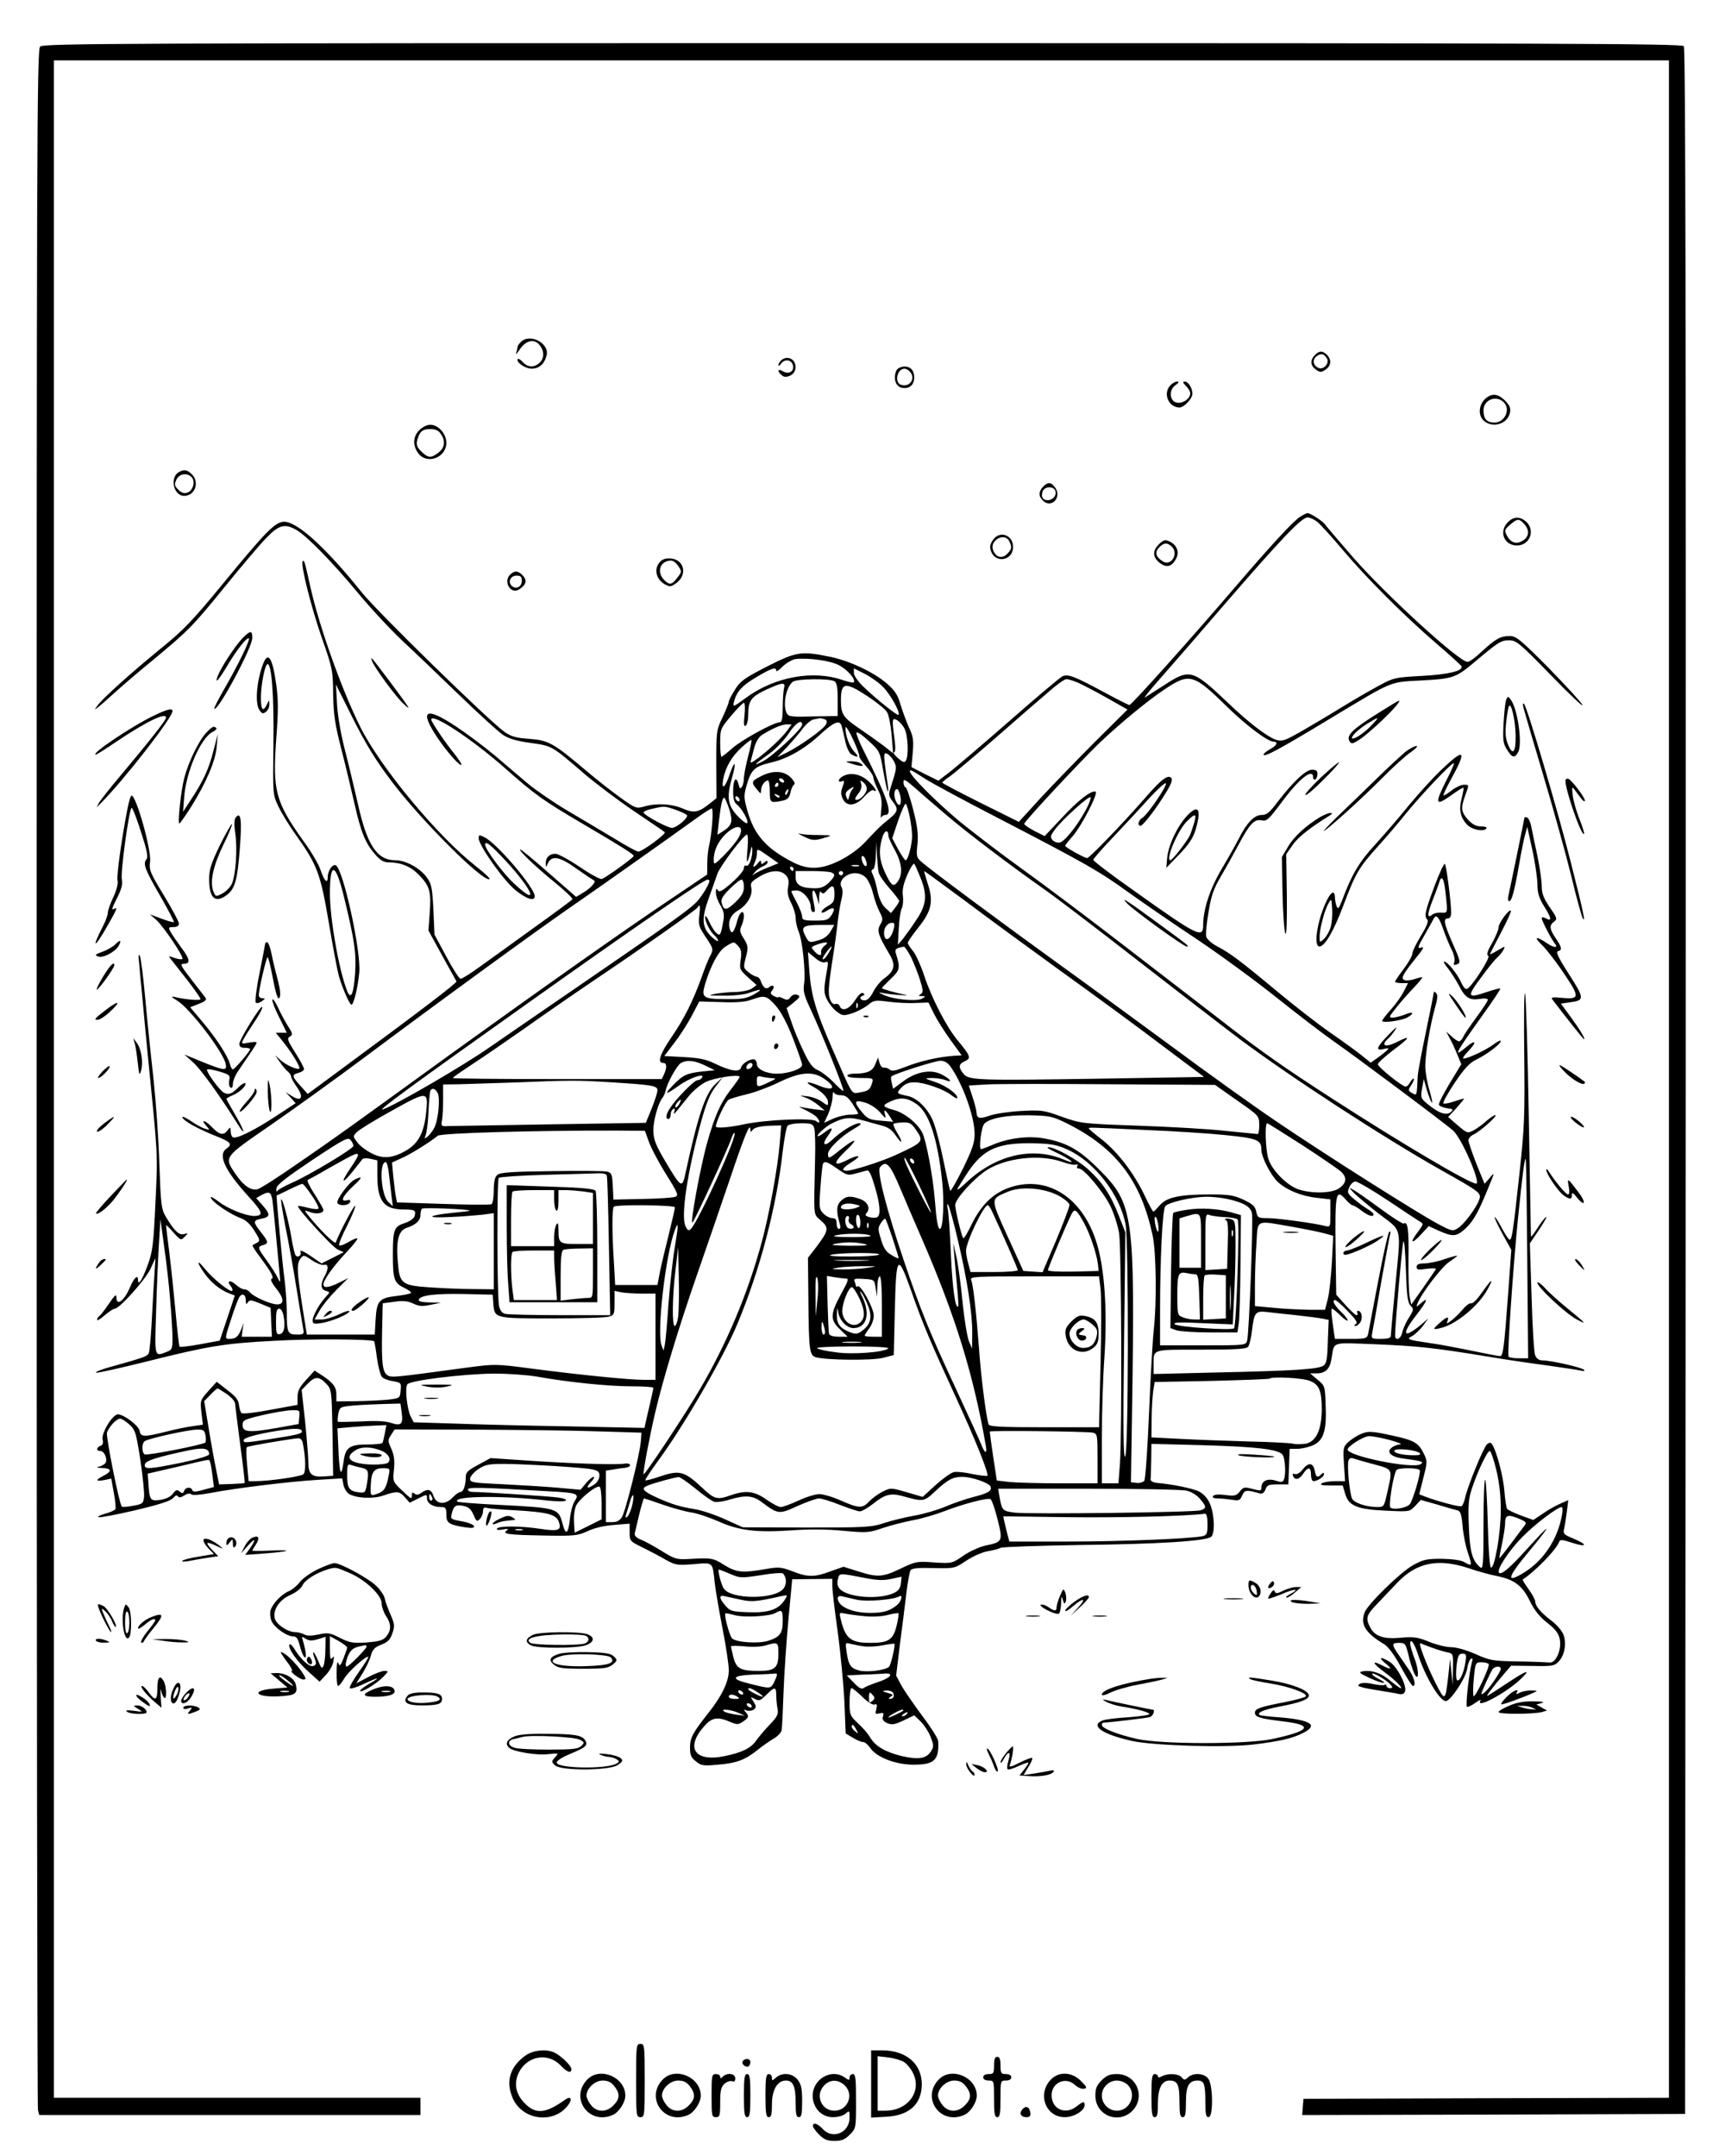 <?xml version="1.0" standalone="no"?>
<!DOCTYPE svg PUBLIC "-//W3C//DTD SVG 20010904//EN"
 "http://www.w3.org/TR/2001/REC-SVG-20010904/DTD/svg10.dtd">
<svg version="1.0" xmlns="http://www.w3.org/2000/svg"
 width="800pt" height="1000pt" viewBox="0 0 800 1000"
 preserveAspectRatio="xMidYMid meet">

<g transform="translate(0,1000) scale(0.1,-0.1)"
fill="#000000" stroke="none">
<path d="M186 9784 c-15 -14 -16 -462 -16 -4782 0 -2622 3 -4777 6 -4789 l6
-23 884 0 884 0 0 40 0 40 -850 0 -850 0 0 4725 0 4725 3745 0 3745 0 0 -4725
0 -4725 -847 -2 -848 -3 -3 -38 -3 -37 888 2 888 3 3 4789 c1 3532 -1 4792 -9
4802 -10 12 -628 14 -3810 14 -3439 0 -3799 -1 -3813 -16z"/>
<path d="M2416 8414 c-9 -8 -16 -19 -16 -24 0 -5 -3 -17 -6 -27 -3 -10 3 -3
15 14 28 44 68 54 93 23 23 -28 23 -62 0 -83 -25 -23 -55 -21 -77 3 -10 11
-20 18 -23 15 -13 -12 33 -45 63 -45 36 0 60 22 70 62 14 56 -78 104 -119 62z"/>
<path d="M6096 8351 c-22 -24 -18 -49 9 -67 18 -12 24 -11 43 2 26 18 28 46 6
68 -21 21 -37 20 -58 -3z m58 -14 c13 -21 -15 -53 -38 -44 -26 10 -31 38 -11
54 22 16 35 13 49 -10z"/>
<path d="M3622 8328 c-7 -7 -12 -16 -12 -22 0 -5 6 -2 13 8 18 24 51 17 55
-12 4 -27 -23 -40 -49 -23 -23 13 -25 -1 -4 -19 12 -10 21 -10 40 -2 40 19 29
82 -15 82 -9 0 -21 -5 -28 -12z"/>
<path d="M4162 8288 c-7 -7 -12 -24 -12 -38 0 -31 17 -50 45 -50 28 0 45 19
45 50 0 31 -17 50 -45 50 -12 0 -26 -5 -33 -12z m56 -10 c31 -31 3 -76 -39
-63 -33 11 -18 75 16 75 6 0 16 -5 23 -12z"/>
<path d="M5427 8212 c-35 -38 -7 -102 43 -102 21 0 60 41 60 64 0 26 -19 56
-35 56 -11 0 -10 -5 5 -20 11 -11 20 -26 20 -34 0 -24 -31 -47 -59 -44 -37 4
-43 59 -9 82 16 12 18 16 7 16 -9 0 -23 -8 -32 -18z"/>
<path d="M6891 8153 c-32 -27 -38 -76 -12 -102 40 -40 113 -19 124 36 4 20 -2
33 -23 55 -33 32 -59 35 -89 11z m83 -19 c33 -32 5 -94 -43 -94 -36 0 -51 17
-51 57 0 49 59 72 94 37z"/>
<path d="M1945 8005 c-31 -30 -32 -73 -4 -109 41 -52 129 -18 129 50 0 42 -37
84 -75 84 -14 0 -37 -11 -50 -25z m99 -17 c23 -33 19 -64 -10 -87 -35 -27 -49
-26 -80 5 -20 19 -24 31 -19 52 10 40 24 52 61 52 23 0 38 -7 48 -22z"/>
<path d="M829 7810 c-43 -25 -24 -110 25 -110 50 0 73 63 36 100 -22 22 -37
24 -61 10z m61 -25 c17 -20 4 -62 -21 -70 -15 -5 -28 -1 -42 14 -18 17 -19 24
-9 46 13 29 52 34 72 10z"/>
<path d="M4837 7742 c-22 -24 -21 -45 2 -66 38 -34 85 17 56 60 -19 29 -36 30
-58 6z m57 -18 c8 -21 -11 -44 -35 -44 -23 0 -32 15 -24 40 8 24 50 27 59 4z"/>
<path d="M6028 7602 c-32 -21 -136 -134 -293 -317 -197 -231 -487 -555 -497
-555 -5 0 -52 24 -106 53 -150 81 -178 92 -205 80 -12 -6 -121 -98 -243 -205
-121 -106 -246 -212 -276 -236 l-56 -43 -63 31 -62 32 6 67 c5 58 2 76 -18
118 -12 28 -30 75 -39 106 -12 43 -26 64 -61 95 -62 54 -174 107 -267 126
-132 27 -154 24 -290 -45 -105 -54 -124 -67 -149 -107 -16 -25 -29 -51 -29
-56 0 -6 -13 -39 -29 -73 -29 -60 -29 -65 -29 -218 l1 -157 -29 -23 c-54 -44
-75 -48 -128 -25 -52 22 -120 26 -179 9 -36 -10 -41 -8 -105 38 -37 26 -110
83 -162 127 -154 130 -175 142 -265 149 -61 4 -85 11 -115 32 -70 49 -586 553
-662 647 -166 207 -299 328 -360 328 -41 0 -84 -44 -278 -280 -146 -178 -188
-222 -293 -307 -141 -115 -275 -236 -296 -267 -14 -20 -14 -20 4 -6 11 8 47
40 80 70 34 31 110 96 170 145 170 141 187 158 338 344 78 96 165 199 194 228
58 60 86 66 141 33 49 -30 166 -150 282 -290 57 -69 149 -168 204 -220 56 -52
175 -166 265 -253 90 -87 181 -170 203 -185 29 -19 64 -29 130 -38 99 -14 96
-12 249 -144 52 -44 155 -122 229 -172 74 -50 139 -94 143 -98 8 -7 -104 -90
-123 -90 -6 0 -55 26 -108 59 -53 32 -151 90 -217 129 -66 39 -149 96 -185
126 -36 30 -105 89 -153 130 -49 41 -130 102 -180 135 -144 96 -175 79 -88
-51 47 -70 111 -141 111 -123 0 4 -15 26 -33 49 -41 50 -107 148 -107 158 0
35 189 -90 341 -224 140 -124 176 -150 365 -261 177 -104 234 -140 233 -147 0
-8 -131 -102 -148 -107 -9 -2 -56 24 -104 57 -49 33 -99 60 -111 60 -28 0 -46
-18 -45 -44 0 -20 1 -20 11 2 18 36 56 28 133 -28 38 -27 74 -51 79 -53 14 -5
-14 -37 -52 -59 l-30 -18 -126 110 c-69 61 -129 110 -133 110 -13 0 71 -81
159 -152 48 -39 85 -75 83 -79 -3 -4 -85 -65 -183 -135 -97 -70 -210 -152
-251 -181 -40 -29 -78 -53 -85 -53 -6 0 -36 46 -66 103 l-55 102 -5 116 c-5
98 -9 120 -29 147 -31 45 -99 82 -148 82 -84 0 -131 70 -173 261 -17 74 -44
187 -61 253 -18 69 -33 157 -36 210 l-5 91 80 -160 c60 -119 106 -194 179
-290 133 -177 420 -464 453 -453 6 2 -23 29 -64 61 -177 139 -441 457 -535
645 -86 172 -190 465 -231 647 -27 121 -29 129 -36 122 -12 -11 39 -214 89
-357 49 -140 51 -149 52 -260 2 -97 8 -137 38 -255 20 -77 47 -191 61 -253 30
-133 51 -184 96 -235 24 -28 40 -37 64 -37 55 0 101 -19 138 -57 51 -52 58
-78 51 -176 l-6 -83 63 -115 c35 -63 65 -117 67 -121 3 -7 -172 -140 -576
-438 l-114 -84 -33 37 c-41 44 -42 53 -9 61 14 4 25 11 25 18 0 6 -18 40 -41
76 -36 57 -39 66 -25 74 15 8 14 14 -10 51 -14 23 -35 62 -46 87 -12 25 -23
40 -25 33 -2 -6 12 -43 32 -82 l35 -71 -26 0 -25 0 34 -42 c42 -53 81 -117 75
-124 -8 -8 -62 16 -87 39 l-25 22 22 -31 c11 -17 28 -37 37 -44 8 -7 15 -17
15 -23 0 -6 12 -28 27 -49 33 -48 21 -70 -23 -42 l-29 18 23 -25 23 -26 -93
-61 c-102 -67 -183 -106 -198 -97 -6 3 -10 16 -10 28 -1 20 -2 21 -14 5 -19
-26 -38 -22 -71 12 -32 34 -58 42 -29 9 19 -22 19 -22 -6 -14 -14 4 -44 21
-67 37 -24 16 -40 22 -37 15 6 -17 74 -54 157 -87 68 -27 76 -37 48 -57 -42
-29 -10 -100 101 -222 67 -73 72 -90 27 -91 -38 0 -122 33 -164 66 -31 23 -43
28 -36 16 12 -23 94 -77 140 -93 21 -8 42 -27 61 -58 26 -41 27 -47 12 -55 -9
-5 -19 -10 -21 -12 -2 -2 14 -27 36 -56 52 -70 66 -95 52 -100 -6 -2 3 -21 20
-42 39 -48 41 -76 6 -76 -29 0 -109 35 -126 56 -6 8 -18 14 -27 14 -9 0 -26
10 -39 22 -25 23 -44 18 -23 -7 7 -9 10 -18 7 -22 -9 -9 -92 58 -127 102 -39
49 -39 31 -1 -22 31 -43 72 -76 114 -92 l26 -10 -35 -105 -35 -104 -91 -17
c-49 -9 -92 -14 -95 -11 -3 2 -11 76 -19 163 -8 87 -21 211 -29 275 -8 64 -15
120 -15 124 0 4 15 -10 34 -32 34 -38 35 -38 53 -20 17 18 17 18 -3 12 -23 -7
-46 15 -84 79 -22 37 -24 53 -31 245 -3 113 -16 291 -27 395 -12 105 -29 271
-38 370 -9 99 -20 189 -25 200 -7 14 -8 4 -4 -30 2 -27 9 -99 15 -160 5 -60
17 -180 25 -265 48 -481 47 -454 36 -686 -9 -194 -13 -229 -35 -289 -26 -71
-46 -103 -46 -71 0 26 -18 10 -36 -32 -26 -64 -64 -93 -64 -50 0 18 -7 12 -35
-29 -19 -28 -39 -54 -45 -58 -5 -3 -10 -11 -10 -17 0 -5 16 4 35 21 20 17 41
31 47 31 22 0 140 132 165 183 l24 52 -5 -80 c-3 -44 -8 -129 -11 -190 -3 -60
-8 -127 -11 -147 -6 -42 12 -33 -199 -93 -33 -10 -55 -19 -49 -22 6 -2 109 21
230 51 287 72 361 85 594 97 171 10 454 8 465 -2 2 -2 8 -37 13 -77 6 -40 16
-80 23 -88 6 -8 29 -17 51 -20 38 -7 39 -8 36 -43 -3 -36 -3 -36 -58 -43 -30
-3 -97 -6 -147 -7 l-93 -1 0 33 c0 35 -18 57 -73 92 l-28 18 -39 -43 c-31 -34
-40 -51 -40 -79 l0 -37 -126 -23 c-73 -14 -129 -20 -134 -15 -5 5 -10 22 -12
39 -2 22 -16 39 -53 67 l-50 39 -39 -43 c-37 -42 -38 -44 -32 -99 l7 -57 -48
-7 c-26 -3 -82 -15 -125 -26 -99 -25 -116 -24 -120 3 -3 24 -72 77 -101 78
-25 0 -78 -87 -71 -117 4 -16 1 -25 -10 -29 -20 -8 -21 -24 -1 -24 20 0 36
-41 23 -57 -5 -6 -19 -14 -31 -16 -13 -2 -6 -5 16 -6 45 -1 48 -15 7 -36 -39
-20 -38 -27 3 -20 l33 7 12 -67 c7 -36 10 -70 7 -75 -3 -5 -25 -15 -48 -21
-23 -6 -36 -14 -30 -16 7 -3 84 12 170 32 110 26 163 43 175 56 11 13 19 16
23 9 5 -8 14 -6 30 4 14 9 26 11 32 5 5 -5 40 -3 88 6 119 23 365 53 496 61
l116 7 6 -31 c4 -17 16 -36 27 -42 37 -20 112 -23 160 -6 61 21 73 20 98 -9
l22 -25 40 20 c40 20 40 20 40 1 0 -24 28 -41 64 -41 23 0 26 -4 26 -35 0 -39
11 -47 88 -59 33 -5 43 -3 40 6 -3 7 -28 17 -57 22 -50 9 -52 10 -46 35 9 37
19 44 55 36 24 -5 35 -16 46 -41 13 -31 16 -33 29 -20 8 8 15 24 15 36 0 16 5
20 18 16 9 -3 69 -8 132 -11 150 -9 188 -19 201 -52 15 -41 0 -47 -86 -34 -93
14 -192 14 -200 1 -4 -6 7 -8 27 -4 23 4 29 3 19 -4 -24 -17 4 -21 165 -24
149 -3 162 -1 209 20 31 15 78 26 123 29 l72 6 0 -41 c0 -39 1 -41 63 -71 34
-17 82 -42 107 -57 42 -23 51 -25 126 -19 94 8 88 13 99 -90 4 -33 20 -127 36
-209 16 -82 29 -169 29 -193 0 -51 -31 -117 -90 -192 -77 -97 -90 -121 -90
-167 0 -34 5 -47 28 -64 24 -20 34 -21 101 -15 87 7 126 22 184 68 23 19 57
42 75 53 18 10 35 28 37 39 2 11 6 92 9 180 3 88 14 241 23 340 l17 180 93 1
93 1 0 -34 c0 -19 11 -114 25 -211 13 -97 27 -243 31 -324 l6 -148 33 -20 c18
-11 39 -20 48 -20 8 0 22 -12 32 -26 28 -44 118 -79 202 -79 97 0 119 22 114
110 -1 11 -34 64 -75 118 -40 54 -84 118 -97 142 l-23 43 18 149 c11 81 24
189 30 238 6 50 15 96 19 102 6 9 37 12 106 10 97 -2 98 -2 152 34 30 20 75
40 100 44 24 4 51 11 60 16 8 4 175 10 370 13 358 4 583 18 606 38 19 16 15
107 -6 154 -12 27 -30 46 -52 57 -31 14 -122 33 -194 39 -17 2 -30 9 -29 16 1
6 2 46 3 89 l1 76 233 -6 c254 -7 355 -19 375 -44 12 -17 17 -90 6 -116 -4
-12 -12 -13 -39 -4 -38 11 -65 -2 -65 -33 0 -15 -5 -16 -41 -6 -38 10 -43 9
-59 -12 -17 -20 -25 -22 -68 -16 -32 4 -52 2 -56 -5 -5 -7 3 -11 21 -11 15 0
45 -3 65 -6 33 -6 39 -4 49 20 12 26 18 27 82 9 11 -3 20 3 26 19 7 20 15 23
57 23 l49 0 3 83 3 82 35 0 c19 0 50 7 70 15 51 21 67 66 62 183 -3 94 -3 94
-38 123 l-34 29 31 0 c40 0 61 21 68 68 14 82 -5 75 204 67 193 -8 272 -16
526 -58 83 -14 207 -32 276 -41 70 -10 137 -20 150 -23 16 -4 21 -2 14 4 -11
11 -152 43 -190 43 -17 0 -29 8 -35 23 -6 12 -13 134 -17 271 l-8 249 44 65
c23 35 38 61 31 57 -7 -4 -25 -28 -41 -53 -16 -25 -29 -42 -29 -36 0 5 -5 254
-10 554 -5 300 -13 557 -17 572 -5 15 -6 -113 -4 -285 3 -284 1 -335 -23 -557
-29 -266 -34 -300 -45 -300 -4 0 -20 24 -36 54 -16 30 -31 53 -33 51 -3 -2 14
-37 36 -78 l41 -74 -14 -194 c-19 -258 -24 -299 -38 -299 -7 0 -64 11 -127 24
-63 13 -151 30 -195 36 -108 16 -115 18 -86 33 13 7 35 28 50 47 l25 35 -24
-21 c-91 -78 -106 -59 -31 37 50 65 59 88 19 53 -19 -17 -21 -17 -15 -2 16 45
112 171 148 195 21 14 38 27 37 29 -2 1 -28 -6 -58 -16 -30 -11 -72 -19 -92
-20 -28 0 -38 -4 -38 -16 0 -14 7 -15 46 -9 25 3 45 3 43 -2 -2 -4 -29 -43
-59 -86 l-55 -78 -7 33 c-4 18 -7 98 -6 178 2 138 -3 177 -22 165 -4 -3 -54
29 -111 71 -57 42 -113 81 -124 86 -20 11 -20 11 -1 -10 10 -12 63 -56 117
-99 116 -89 107 -51 79 -348 -11 -115 -20 -215 -20 -222 0 -9 -15 -13 -46 -13
-44 0 -45 1 -40 28 3 15 22 119 41 232 20 113 39 214 42 225 3 13 2 17 -5 10
-5 -5 -28 -109 -51 -230 -23 -121 -44 -230 -46 -242 -5 -21 -11 -23 -80 -23
l-74 0 -5 33 c-12 80 -14 107 -8 107 3 0 21 -14 39 -32 18 -18 33 -27 33 -22
0 6 -12 21 -26 35 -33 30 -49 59 -33 59 6 0 33 -23 60 -52 37 -38 47 -53 37
-59 -9 -6 -10 -9 -1 -9 7 0 17 9 23 19 11 21 4 51 -12 51 -5 0 -6 -4 -3 -10 3
-5 2 -10 -4 -10 -5 0 -28 21 -52 48 l-42 47 -3 210 c-3 266 1 284 48 230 12
-14 26 -25 30 -25 5 0 24 -11 42 -25 33 -25 56 -32 56 -17 0 4 -12 15 -27 24
-16 9 -44 30 -63 46 -32 27 -33 31 -22 56 6 14 19 26 28 26 10 0 77 -39 149
-87 73 -49 140 -93 150 -99 18 -10 17 -12 -8 -46 -40 -52 -33 -63 11 -16 l38
41 48 -22 c62 -27 78 -27 115 4 38 33 62 72 101 166 44 106 45 107 19 76 l-24
-28 -38 93 c-20 52 -37 101 -37 109 0 9 11 21 24 27 30 14 108 83 102 90 -3 2
-21 -9 -41 -26 -19 -18 -48 -38 -63 -46 -26 -13 -29 -12 -71 24 l-45 39 37 40
c20 23 37 43 37 45 0 2 -20 -4 -44 -12 -25 -9 -48 -13 -52 -10 -4 4 20 47 52
95 45 67 69 93 100 108 51 25 114 73 114 86 0 6 -15 -1 -33 -15 -33 -25 -119
-66 -140 -66 -6 0 4 16 23 35 40 42 35 56 -8 20 -66 -55 -56 -35 75 148 47 65
83 120 81 122 -2 2 -30 -5 -62 -16 -92 -31 -95 -24 -28 66 32 44 66 86 76 94
9 8 22 23 28 34 10 20 10 20 -26 -1 -20 -12 -36 -20 -36 -18 0 2 23 47 51 100
28 54 49 99 46 102 -8 9 -57 -57 -57 -77 0 -11 -14 -44 -30 -73 -23 -39 -27
-55 -18 -59 14 -5 -78 -147 -99 -154 -7 -3 -18 11 -26 29 -16 38 -64 98 -79
98 -5 0 2 -14 17 -31 14 -18 37 -54 51 -80 29 -57 49 -70 98 -62 21 3 36 2 36
-4 0 -6 -23 -41 -51 -79 -28 -38 -56 -79 -62 -91 -5 -13 -15 -23 -20 -23 -6 0
-22 10 -35 23 l-25 22 16 -30 c9 -16 25 -50 35 -75 l19 -46 -54 -89 c-29 -49
-52 -93 -50 -99 2 -6 19 -13 37 -16 30 -4 32 -6 17 -19 -21 -16 -55 -4 -106
38 -32 26 -33 30 -26 72 l8 44 14 -50 c8 -27 19 -54 23 -59 5 -5 0 20 -10 55
-11 35 -20 87 -20 115 0 57 22 188 46 273 11 38 12 57 5 64 -6 6 -11 9 -11 6
0 -3 -16 -84 -36 -180 -20 -96 -38 -190 -39 -209 -5 -97 -3 -92 -26 -80 -19
11 -20 13 -4 37 9 13 14 27 12 30 -3 2 -10 -5 -17 -16 -6 -12 -15 -21 -21 -21
-16 0 -129 91 -129 104 0 6 32 35 71 65 77 57 85 72 24 41 -42 -21 -65 -25
-65 -11 0 5 7 14 15 21 9 7 25 27 36 44 13 19 1 10 -30 -22 -57 -59 -64 -77
-26 -68 35 9 31 3 -16 -33 l-42 -30 -41 33 c-22 18 -88 66 -146 106 -58 40
-168 126 -245 190 -174 145 -220 179 -279 210 -27 14 -49 34 -52 46 -3 12 2
64 11 115 12 75 24 108 57 164 23 39 59 104 81 145 53 100 74 122 108 115 24
-5 32 3 93 84 81 110 146 161 146 115 0 -8 5 -12 10 -9 6 3 10 15 10 26 0 14
-7 19 -25 19 -29 0 -87 -55 -158 -147 -39 -52 -52 -63 -76 -63 -34 0 -69 -36
-106 -110 -14 -27 -49 -90 -79 -140 -54 -91 -86 -187 -86 -260 0 -65 -24 -53
-327 163 -101 71 -183 134 -183 139 0 4 44 55 98 111 53 56 127 136 164 177
37 40 71 71 75 67 8 -9 -84 -145 -109 -160 -19 -12 -25 -37 -8 -37 11 0 75 83
120 158 22 36 29 57 22 64 -16 16 -46 -6 -123 -95 -104 -119 -257 -277 -267
-277 -12 0 -102 50 -102 57 0 3 16 24 36 46 43 51 119 200 105 205 -21 7 -81
-40 -158 -123 l-78 -83 -48 24 c-26 14 -47 28 -47 33 0 11 266 296 351 377 94
89 220 193 296 244 121 81 136 77 300 -84 83 -81 183 -156 209 -156 24 0 15
-19 -16 -35 -16 -9 -30 -20 -30 -25 0 -15 76 26 312 169 294 177 270 167 422
175 146 8 158 12 249 89 107 90 118 97 156 97 33 0 47 -11 194 -162 87 -90
153 -152 146 -138 -7 14 -78 91 -158 173 -130 131 -150 147 -179 147 -43 0
-66 -13 -129 -71 -28 -27 -58 -49 -67 -49 -39 0 -378 310 -531 485 -66 76
-123 143 -128 150 -8 15 -69 55 -83 55 -5 0 -21 -8 -36 -18z m84 -25 c14 -12
68 -71 119 -132 112 -132 282 -302 433 -432 61 -52 112 -99 114 -103 8 -22
-59 -38 -183 -45 -127 -7 -132 -8 -205 -48 -41 -22 -120 -68 -175 -102 -55
-34 -138 -83 -183 -109 -76 -43 -87 -46 -115 -37 -42 15 -127 80 -222 171
-164 156 -177 160 -296 82 -41 -26 -81 -52 -89 -57 -8 -5 22 33 68 85 46 52
179 205 295 340 269 311 363 410 391 410 11 0 33 -10 48 -23z m-2224 -661 c41
-20 83 -68 71 -81 -3 -3 -25 2 -49 10 -138 49 -318 16 -451 -82 -60 -44 -61
-44 -55 -18 12 47 37 75 105 115 69 41 91 48 91 29 0 -6 14 3 30 20 17 16 43
31 58 34 56 7 158 -6 200 -27z m208 -103 c34 -34 81 -119 71 -129 -5 -5 -104
74 -164 132 -25 24 -43 51 -43 63 l0 21 50 -25 c27 -14 66 -41 86 -62z m-226
27 c11 -7 15 -29 15 -85 l0 -76 -113 -2 c-99 -3 -115 -1 -123 14 -20 39 -4
122 28 147 20 14 170 16 193 2z m1126 -5 c19 -8 79 -39 134 -70 l99 -56 -148
-147 c-81 -81 -194 -198 -252 -260 l-104 -114 -177 88 c-98 49 -178 91 -178
94 0 3 17 17 38 31 20 15 116 95 212 179 96 84 205 179 243 211 37 33 74 59
83 59 8 0 30 -7 50 -15z m-1360 -27 c-3 -13 -6 -53 -6 -90 0 -49 -4 -68 -13
-68 -28 0 -174 -80 -219 -119 -25 -22 -49 -41 -52 -41 -3 0 -6 29 -6 64 0 63
1 67 50 125 28 34 55 61 60 61 5 0 6 -25 3 -57 -5 -41 -3 -54 5 -49 7 4 12 27
12 52 0 64 13 82 83 115 77 35 91 36 83 7z m387 -37 c42 -28 82 -60 90 -73 9
-13 18 -61 22 -107 l7 -85 -48 38 c-27 20 -79 57 -116 82 -68 47 -78 62 -78
126 0 84 19 87 123 19z m-199 -107 c12 -5 13 -11 6 -25 -12 -22 -118 -98 -180
-129 l-45 -22 46 48 c25 27 58 66 73 86 15 20 37 39 49 41 12 2 25 5 29 6 3 0
13 -2 22 -5z m371 -44 c16 -31 20 -126 6 -148 -6 -11 -14 -8 -37 12 -16 14
-24 26 -18 26 6 0 8 19 3 58 -13 99 -12 104 11 92 11 -6 27 -24 35 -40z m-475
19 c0 -20 -137 -147 -182 -170 -50 -25 -43 -17 31 36 30 22 68 62 88 92 31 48
63 70 63 42z m183 -6 c3 -10 11 -42 17 -71 7 -32 19 -56 30 -62 31 -16 35 -11
12 13 -23 25 -42 77 -41 112 0 11 16 -13 35 -54 19 -41 32 -76 29 -79 -2 -3
11 -22 30 -44 19 -21 35 -45 35 -53 0 -9 10 -34 21 -57 17 -32 20 -53 16 -92
-3 -28 -3 -45 0 -38 2 6 11 12 18 12 38 0 12 76 -102 303 -19 38 -33 73 -31
79 2 6 27 -11 56 -38 52 -48 53 -50 68 -139 9 -49 18 -92 21 -95 3 -3 3 11 0
30 -3 19 -9 61 -13 93 -6 51 -4 57 10 51 9 -4 23 -19 31 -34 15 -29 15 -30
-16 -128 -9 -27 -7 -36 10 -58 29 -37 27 -47 -16 -83 -41 -33 -42 -34 -112
-108 -28 -30 -74 -63 -116 -84 -87 -43 -147 -45 -220 -7 -124 64 -179 128
-210 242 -16 58 -16 67 -1 118 20 69 37 84 115 102 75 18 153 62 229 133 60
55 87 65 95 36z m-251 -20 c-25 -34 -84 -90 -136 -129 -34 -25 -38 -26 -33 -9
3 11 10 38 16 60 6 23 20 46 33 55 49 31 93 50 116 50 l23 0 -19 -27z m-183
-123 c-10 -40 -19 -85 -19 -99 0 -14 -4 -33 -9 -40 -8 -12 -11 -9 -16 12 -11
41 -25 22 -25 -33 0 -35 5 -53 18 -62 22 -17 56 -77 47 -86 -4 -4 -24 12 -46
35 -45 49 -50 87 -23 180 20 69 12 81 -11 14 -21 -64 -41 -80 -31 -25 11 57
40 106 86 148 23 21 43 36 45 34 2 -2 -5 -37 -16 -78z m826 -105 c28 -18 178
-99 335 -180 405 -210 470 -247 605 -345 66 -47 209 -146 318 -218 109 -73
275 -195 370 -271 95 -76 210 -164 257 -197 98 -68 523 -385 559 -418 40 -35
131 -246 107 -246 -30 0 -347 187 -664 392 -223 144 -332 220 -512 360 -74 57
-272 210 -440 339 -168 130 -386 294 -485 365 -99 71 -232 173 -297 226 -111
93 -228 211 -228 230 0 10 1 10 75 -37z m95 -166 c97 -83 297 -234 456 -346
49 -34 238 -178 419 -319 182 -141 400 -310 485 -374 236 -176 659 -452 935
-608 183 -103 187 -106 174 -139 -14 -38 -69 -111 -97 -129 -24 -16 -28 -15
-91 18 -91 48 -527 324 -749 475 -101 68 -329 231 -505 362 -177 130 -412 302
-522 381 -229 165 -589 432 -623 464 -22 19 -23 27 -17 81 4 47 0 82 -20 160
-14 55 -30 102 -35 103 -6 2 -10 13 -10 24 0 17 8 13 53 -26 28 -25 95 -83
147 -127z m-215 91 c9 -40 -4 -59 -19 -28 -13 24 -10 58 4 58 5 0 11 -13 15
-30z m-745 -21 c0 -6 -4 -7 -10 -4 -5 3 -10 11 -10 16 0 6 5 7 10 4 6 -3 10
-11 10 -16z m1605 -47 c-41 -75 -99 -147 -121 -150 -12 -2 -26 4 -33 12 -11
13 -9 20 8 44 32 46 165 166 169 154 2 -6 -8 -33 -23 -60z m-1653 5 c18 -58
13 -75 -28 -102 l-27 -17 7 63 c9 77 16 109 25 109 3 0 13 -24 23 -53z m837
-35 c6 -29 11 -69 11 -89 0 -40 -19 -113 -30 -113 -4 0 -19 23 -35 51 l-27 51
28 84 c16 46 32 80 35 76 4 -4 12 -31 18 -60z m-1086 32 c26 -9 49 -20 53 -25
7 -12 -47 -58 -70 -59 -19 0 -121 54 -131 70 -3 5 14 13 37 18 60 14 59 14
111 -4z m170 -61 c-3 -38 -9 -84 -14 -103 -5 -19 -9 -58 -9 -86 l0 -50 -172
-116 c-210 -140 -631 -438 -1023 -721 -498 -361 -526 -381 -699 -500 -93 -65
-179 -120 -192 -123 -30 -8 -67 18 -104 74 -51 76 -52 74 157 218 103 71 305
216 448 323 341 255 811 597 955 696 93 64 394 276 604 427 22 15 43 28 47 28
4 0 5 -30 2 -67z m123 -67 c-10 -18 -40 -55 -67 -82 -47 -47 -49 -47 -49 -22
0 39 17 79 48 112 54 57 101 52 68 -8z m694 8 c0 -8 14 -38 30 -67 33 -60 38
-111 14 -145 -20 -29 -31 -21 -60 42 -26 56 -30 100 -13 159 9 35 29 43 29 11z
m-653 -60 c-7 -73 -3 -80 12 -18 7 31 9 34 10 12 1 -36 -16 -81 -29 -73 -5 3
-10 -2 -10 -12 0 -10 -25 -40 -56 -67 -44 -39 -58 -46 -65 -35 -6 10 -9 7 -9
-11 0 -14 9 -40 21 -59 15 -26 19 -43 14 -70 -12 -68 -15 -74 -32 -59 -9 7
-24 31 -34 53 -10 22 -19 32 -19 22 0 -23 24 -69 44 -86 9 -8 16 -18 16 -24 0
-6 -13 2 -30 18 -45 43 -48 83 -13 179 16 44 34 96 40 113 12 35 122 181 137
182 5 1 6 -28 3 -65z m608 -111 c3 -13 25 -45 50 -73 25 -28 45 -55 45 -59 0
-5 -9 -19 -19 -32 l-19 -24 -26 24 c-16 15 -29 43 -37 80 -6 31 -16 65 -22 76
-7 13 -7 20 2 23 6 2 12 30 13 65 l2 62 3 -60 c2 -33 5 -70 8 -82z m-510 75
l45 -32 -47 -19 c-26 -10 -55 -24 -63 -30 -13 -11 -13 -10 0 7 8 10 24 22 37
27 13 5 23 14 23 20 0 8 -4 8 -15 -1 -12 -10 -15 -10 -15 1 -1 10 -4 9 -14 -3
-18 -24 -29 -23 -16 1 5 11 10 29 10 40 0 27 1 27 55 -11z m449 -14 c9 -23 7
-36 -3 -30 -12 8 -21 46 -11 46 4 0 11 -7 14 -16z m254 -83 c34 -82 29 -128
-18 -197 -21 -33 -50 -72 -62 -88 l-24 -28 4 73 c2 41 8 84 14 96 6 11 8 38 5
60 -3 27 3 54 21 96 14 32 28 54 32 50 4 -4 16 -32 28 -62z m-285 52 c-7 -2
-21 -2 -30 0 -10 3 -4 5 12 5 17 0 24 -2 18 -5z m-303 -13 c0 -5 -2 -10 -4
-10 -3 0 -8 5 -11 10 -3 6 -1 10 4 10 6 0 11 -4 11 -10z m-36 -29 c13 -14 16
-28 11 -54 -5 -25 -1 -46 14 -75 12 -23 21 -54 21 -70 0 -16 6 -45 14 -63 18
-43 33 -192 25 -243 -5 -32 0 -52 27 -110 54 -115 163 -386 155 -386 -4 0 -25
19 -46 41 -22 23 -54 47 -71 55 -25 10 -40 30 -67 87 -20 41 -46 103 -57 138
l-22 63 34 27 c29 24 31 29 15 35 -12 4 -22 0 -31 -11 -10 -14 -16 -15 -34 -6
-12 6 -22 9 -22 6 0 -3 -9 -1 -21 5 -16 9 -18 14 -8 26 15 18 4 31 -14 15 -16
-12 -28 -2 -40 32 -4 9 -12 17 -19 17 -7 1 -24 10 -37 21 -24 19 -24 22 -12
69 12 46 11 52 -9 86 -19 29 -21 40 -11 60 6 14 11 34 11 44 0 33 -19 22 -30
-17 -15 -57 -26 -70 -35 -44 -11 36 3 68 39 89 42 25 69 72 60 106 -5 20 1 28
38 50 51 31 98 33 122 7z m210 13 c22 -8 20 -17 -10 -48 -20 -19 -37 -26 -65
-26 -62 0 -89 15 -89 50 l0 30 74 0 c41 0 81 -3 90 -6z m56 -4 c0 -5 -4 -10
-10 -10 -5 0 -10 5 -10 10 0 6 5 10 10 10 6 0 10 -4 10 -10z m564 -127 c101
-76 302 -223 447 -328 145 -104 354 -257 463 -340 l200 -150 -475 -8 c-576 -9
-616 -8 -641 23 -24 30 -23 45 7 58 30 14 27 23 -35 98 -51 62 -120 195 -155
302 -15 45 -38 96 -51 111 -13 16 -24 33 -24 38 0 5 22 37 49 71 62 77 71 122
43 205 -10 31 -17 57 -16 57 2 0 86 -62 188 -137z m-457 105 c11 -13 26 -45
32 -73 7 -27 20 -65 30 -84 16 -31 17 -37 3 -60 -16 -29 -9 -49 43 -137 30
-50 24 -77 -24 -112 -17 -12 -40 -40 -51 -62 -13 -26 -27 -40 -40 -40 -22 0
-27 16 -8 22 9 3 9 6 0 12 -7 4 -21 -9 -37 -34 -26 -41 -60 -54 -71 -26 -3 8
-12 12 -20 9 -9 -3 -18 5 -25 23 -9 23 -7 58 9 164 12 74 24 162 27 195 4 33
11 79 17 102 7 28 7 47 0 60 -15 26 22 63 63 63 20 0 39 -8 52 -22z m-727 -13
c0 -17 -42 -84 -67 -106 -39 -37 -158 -121 -508 -361 -165 -113 -365 -251
-445 -306 -125 -87 -434 -267 -495 -288 -30 -10 132 109 670 491 502 357 819
575 836 575 5 0 9 -2 9 -5z m160 -28 c0 -25 -9 -42 -39 -71 -41 -40 -55 -41
-64 -4 -5 16 4 32 37 65 24 24 48 43 55 43 6 0 11 -15 11 -33z m420 -34 c0
-32 -5 -41 -30 -55 -17 -9 -30 -22 -30 -28 0 -6 11 -3 25 6 33 21 42 12 21
-21 -15 -22 -23 -25 -76 -25 -52 0 -60 3 -60 19 0 10 -11 39 -25 65 -14 26
-25 49 -25 52 0 2 11 4 24 4 29 0 66 -43 66 -76 0 -13 5 -24 10 -24 12 0 12 2
1 58 -10 49 4 57 18 10 l9 -33 1 35 c1 22 4 30 9 22 7 -9 13 -8 27 8 26 29 35
25 35 -17z m-627 -100 c-5 -43 -1 -53 31 -101 34 -51 35 -55 21 -83 -9 -15
-27 -61 -41 -101 -40 -111 -81 -193 -140 -279 -54 -79 -67 -119 -39 -119 18 0
19 -20 5 -52 l-11 -23 -484 0 c-267 0 -485 2 -485 5 0 3 42 32 92 65 51 33
158 107 238 163 80 57 226 158 325 225 220 148 472 325 480 338 12 18 14 8 8
-38z m902 -60 c-13 -54 -45 -67 -45 -19 0 25 17 46 38 46 10 0 12 -7 7 -27z
m-293 -13 c-11 -19 -30 -34 -52 -40 -48 -14 -48 -14 -66 21 -21 41 -9 49 73
49 l62 0 -17 -30z m-428 -69 c14 -15 16 -29 11 -63 -6 -42 -5 -46 34 -81 l40
-36 -22 -16 c-12 -8 -44 -15 -72 -16 -27 0 -70 -4 -95 -8 -41 -8 -37 -9 35 -9
47 -1 97 5 120 13 58 21 66 18 20 -8 -33 -18 -55 -22 -128 -21 -106 0 -115 7
-98 66 26 88 63 157 95 177 40 25 40 25 60 2z m401 3 c-11 -8 -19 -22 -17 -30
4 -20 -12 -18 -32 5 -16 18 -16 19 11 29 44 16 62 14 38 -4z m18 -34 c-9 -16
-21 -30 -26 -30 -5 0 1 14 13 30 12 17 24 30 26 30 3 0 -3 -13 -13 -30z m381
-17 c13 -27 32 -74 42 -106 16 -50 16 -60 4 -68 -12 -7 -11 -9 5 -9 19 -1 19
-1 1 -12 -25 -14 -133 -4 -177 17 -25 11 -27 14 -9 10 14 -3 50 -8 80 -10 30
-2 44 -2 30 1 -45 8 -110 27 -110 31 0 2 19 21 41 43 43 40 45 51 24 117 -7
20 0 26 37 32 4 0 18 -20 32 -46z m-397 -26 c14 5 15 1 9 -33 -17 -94 -17
-109 1 -143 10 -19 30 -44 45 -54 25 -19 31 -19 70 -7 24 8 56 25 73 38 27 23
34 24 95 16 36 -5 92 -8 126 -6 l60 2 26 -53 c14 -28 49 -83 77 -122 l51 -70
-37 -2 c-70 -5 -157 -25 -220 -50 -49 -19 -66 -23 -77 -14 -8 7 -20 10 -27 9
-7 -2 -16 8 -20 22 l-7 25 -13 -32 c-13 -32 -38 -43 -100 -43 -16 0 -29 -4
-29 -10 0 -6 27 -10 61 -10 58 0 60 -1 54 -22 -10 -32 -17 -38 -57 -45 -41 -6
-30 -23 -130 207 -74 169 -96 244 -104 350 l-7 94 32 -26 c19 -17 38 -25 48
-21z m-230 -201 c25 -29 52 -79 81 -153 23 -60 42 -115 42 -122 0 -19 -64 -41
-117 -41 -50 0 -93 21 -93 45 0 8 -4 16 -9 20 -15 9 -59 -16 -64 -36 -6 -24
-50 -17 -122 18 -38 19 -71 26 -142 30 l-92 5 47 62 c26 33 62 90 81 126 l34
65 101 -3 c71 -3 113 1 141 11 61 22 70 20 112 -27z m380 -8 c-3 -8 -6 -5 -6
6 -1 11 2 17 5 13 3 -3 4 -12 1 -19z m-707 -270 l45 -22 -60 -6 c-70 -8 -88
-16 -134 -64 -44 -45 -35 -46 28 -1 48 35 121 60 107 37 -4 -7 -13 -12 -21
-12 -15 0 -98 -84 -127 -129 -20 -29 -23 -51 -8 -51 6 0 10 9 10 19 0 11 5 23
12 27 8 5 9 1 5 -12 -5 -14 -2 -13 14 6 11 14 36 44 55 68 19 23 54 52 76 63
39 20 158 38 158 24 0 -4 -20 -32 -44 -63 -45 -59 -71 -118 -105 -237 -33
-116 -83 -390 -69 -375 10 10 166 346 178 385 7 22 15 35 17 28 8 -23 -167
-405 -202 -442 -11 -11 -15 -10 -25 10 -24 43 7 251 72 488 23 83 40 126 66
160 l35 46 -36 -34 c-46 -43 -81 -148 -138 -413 -15 -69 -20 -67 -82 36 -57
95 -67 120 -67 165 0 44 23 125 41 147 7 9 14 25 16 35 5 32 52 117 70 128 28
16 64 13 113 -11z m1138 -5 c58 -82 112 -234 112 -313 0 -39 -11 -72 -54 -160
-30 -60 -57 -107 -59 -103 -3 5 -17 69 -32 142 -15 74 -37 158 -50 186 -24 55
-72 102 -113 111 -56 12 -56 13 -32 39 17 18 34 25 61 25 45 0 137 -32 173
-61 14 -11 26 -16 26 -11 0 18 -52 56 -102 73 -53 18 -53 18 -16 19 20 0 48
-4 63 -10 36 -14 23 5 -17 26 -50 26 -116 14 -176 -29 l-50 -37 -6 26 c-4 15
-5 29 -2 31 11 12 203 73 228 73 18 0 33 -9 46 -27z m-918 8 c0 -12 -20 -25
-27 -18 -7 7 6 27 18 27 5 0 9 -4 9 -9z m330 -63 c62 -42 47 -62 -23 -33 -48
20 -70 19 -32 -2 44 -23 75 -54 75 -75 0 -18 -1 -18 -28 2 -15 11 -46 23 -67
25 -40 5 -40 5 -9 -6 17 -6 44 -22 60 -36 l29 -24 -49 6 c-27 4 -56 9 -65 11
-9 2 0 -3 19 -12 19 -9 43 -23 53 -31 21 -20 23 -40 2 -23 -20 16 -232 7 -336
-15 -69 -15 -129 -19 -129 -10 0 21 45 117 59 124 9 6 46 16 82 25 36 8 103
33 149 55 100 49 158 54 210 19z m-240 1 c22 0 20 -3 -15 -19 -53 -25 -55 -24
-55 6 0 22 3 25 23 20 12 -3 33 -6 47 -7z m-745 -19 c193 -12 215 -16 214 -38
0 -9 -12 -47 -27 -84 l-27 -66 -445 -7 c-245 -4 -458 -8 -475 -8 -28 -2 -30 0
-25 28 3 17 5 60 5 98 l0 67 75 1 c41 1 154 5 250 8 271 11 295 11 455 1z
m2902 -84 c102 -71 102 -71 103 -113 0 -24 -3 -43 -7 -43 -3 0 -72 7 -152 15
-80 9 -263 19 -406 24 -257 9 -261 10 -350 41 -85 31 -95 32 -190 27 -55 -3
-120 -13 -144 -21 -47 -17 -61 -14 -62 12 0 9 -8 42 -18 72 l-18 55 81 5 c44
3 302 3 571 1 l490 -3 102 -72z m-3707 34 c12 -23 3 -124 -16 -161 -7 -14 -21
-32 -30 -40 -16 -13 -17 -12 -10 6 5 11 11 58 13 105 2 47 6 91 8 98 6 18 23
15 35 -8z m1870 -10 c21 0 33 -9 54 -40 14 -22 26 -42 26 -45 0 -3 -17 -5 -37
-5 -21 0 -57 -9 -80 -19 l-41 -19 19 41 c10 23 19 58 20 77 0 19 3 29 6 23 2
-7 17 -13 33 -13z m-1924 -82 c-9 -90 -36 -141 -90 -173 -65 -38 -111 -42
-165 -13 -25 13 -54 35 -65 51 -20 27 -20 27 0 47 11 11 84 56 164 100 164 91
167 91 156 -12z m2275 41 c57 -40 96 -155 118 -354 11 -92 5 -225 -10 -225 -9
0 -16 36 -24 140 -9 108 -40 272 -58 307 -24 45 -83 92 -133 105 -50 14 -54
20 -21 36 51 25 83 22 128 -9z m-1101 0 c-7 -11 -14 -18 -17 -15 -3 3 0 12 7
21 18 21 23 19 10 -6z m933 -40 c23 -27 28 -30 22 -11 -9 29 -1 28 20 -4 l17
-27 -58 5 c-51 4 -61 9 -86 39 -41 49 -37 60 14 45 25 -8 53 -26 71 -47z m868
-51 c226 -114 341 -265 395 -521 16 -78 19 -308 5 -432 -5 -44 -15 -217 -22
-385 -7 -170 -17 -311 -22 -318 -6 -7 -22 -12 -36 -10 l-26 3 5 325 c14 919 8
965 -154 1127 -92 92 -150 124 -255 143 -74 13 -167 1 -240 -31 -24 -10 -47
-19 -51 -19 -12 0 1 104 15 118 24 26 108 41 211 39 94 -2 106 -5 175 -39z
m-936 12 c17 -5 49 -14 72 -20 32 -8 49 -20 68 -48 30 -44 34 -31 4 17 -11 18
-18 36 -15 38 3 3 22 6 42 7 32 1 41 -4 61 -33 39 -57 37 -58 -97 -120 -67
-30 -195 -71 -224 -71 -27 0 -18 14 24 40 50 31 36 38 -20 10 -67 -34 -69 -16
-5 45 62 59 42 58 -32 -1 -48 -39 -53 -41 -53 -16 0 23 62 83 120 116 33 19
39 26 24 26 -23 0 -83 -37 -126 -78 -36 -33 -48 -21 -19 19 28 38 23 46 -12
19 -14 -11 -29 -20 -33 -20 -13 0 31 42 61 58 62 31 84 33 160 12z m-239 -32
c4 -13 6 -77 4 -143 -6 -282 -9 -253 27 -286 39 -34 36 -47 -22 -124 l-38 -49
2 -196 c2 -231 5 -256 34 -265 47 -14 262 -16 312 -3 l50 13 5 210 c6 256 13
264 75 90 54 -155 93 -246 203 -485 93 -201 159 -366 151 -375 -3 -2 -34 1
-69 8 -35 8 -74 12 -86 9 -13 -2 -50 -29 -84 -59 l-61 -56 -75 22 c-73 21 -74
21 -111 2 -21 -10 -49 -31 -62 -45 -31 -33 -47 -33 -131 4 -38 17 -83 30 -100
30 -17 0 -61 -13 -97 -30 -35 -16 -72 -30 -82 -30 -10 0 -40 16 -67 35 -55 39
-95 44 -164 20 -64 -23 -77 -19 -133 34 -85 79 -105 84 -202 51 -32 -11 -60
-18 -62 -16 -3 2 23 40 55 85 119 160 306 482 372 641 105 251 181 541 210
800 7 58 17 111 22 118 6 7 33 12 64 12 46 0 54 -3 60 -22z m2263 -79 c86 -56
166 -111 179 -122 29 -27 28 -51 -4 -76 -31 -25 -121 -29 -188 -9 -54 16 -128
90 -144 144 -13 43 -17 164 -5 164 3 0 76 -46 162 -101z m-2423 7 c-8 -106
-49 -331 -83 -456 -64 -238 -163 -473 -289 -687 -66 -113 -254 -396 -259 -391
-5 4 29 183 54 288 36 153 108 391 191 630 45 129 115 334 156 454 68 203 94
264 94 226 0 -10 3 -11 8 -4 9 15 36 21 91 23 l44 1 -7 -84z m1694 63 c129 -5
298 -16 375 -24 147 -15 165 -22 165 -69 0 -33 44 -118 76 -148 41 -38 112
-67 183 -74 l61 -7 0 -65 c0 -64 0 -64 -26 -58 -51 13 -220 36 -265 36 -44 0
-47 2 -53 30 -5 25 -16 35 -58 55 -45 21 -68 25 -154 25 -143 0 -203 -13 -235
-50 -14 -16 -28 -30 -30 -30 -3 0 -22 35 -42 78 -50 103 -122 197 -196 256
-34 26 -61 49 -61 52 0 5 -10 6 260 -7z m-2301 -54 c9 -27 45 -95 79 -150 56
-89 60 -100 44 -106 -10 -4 -79 -9 -153 -10 l-134 -3 -3 62 c-3 56 -5 62 -27
68 -13 3 -129 4 -258 2 -180 -2 -238 -6 -250 -17 -12 -10 -17 -30 -17 -72 0
-32 -5 -61 -10 -64 -6 -4 -107 -3 -225 1 l-214 7 -5 26 c-3 14 -8 56 -12 93
l-6 66 44 20 c42 18 134 76 168 104 14 13 457 25 828 24 l133 -1 18 -50z
m-1370 -20 c1 -12 -205 -136 -285 -171 -32 -14 -63 -31 -67 -37 -5 -7 -7 -3
-5 11 2 17 45 50 167 132 149 99 166 107 177 92 8 -9 13 -21 13 -27z m3314
-18 c124 -57 241 -209 267 -346 15 -79 14 -1068 -2 -1077 -8 -5 -10 121 -5
517 l6 523 -30 77 c-37 96 -77 156 -142 215 -51 46 -157 105 -187 103 -8 0 8
-11 35 -23 72 -34 105 -62 40 -35 -147 63 -320 22 -457 -109 -21 -20 -38 -33
-38 -29 0 5 23 41 50 82 73 108 141 136 310 132 79 -2 105 -8 153 -30z m-3293
-26 c0 -5 -16 -32 -36 -61 -46 -67 -38 -76 12 -13 21 26 41 52 45 57 4 4 21 5
38 1 l31 -7 0 -69 c0 -121 30 -159 124 -159 49 0 56 -4 49 -30 -3 -11 -22 -25
-46 -33 -50 -16 -55 -30 -55 -147 0 -114 6 -131 52 -153 21 -10 35 -21 32 -24
-4 -4 -34 -10 -67 -14 -81 -9 -92 -23 -97 -109 l-4 -70 -158 0 -157 0 -22 138
c-24 158 -26 190 -7 215 13 17 16 17 52 -8 21 -14 46 -24 56 -22 22 6 23 -18
3 -53 -20 -36 -18 -61 6 -67 20 -6 20 -6 1 -27 -30 -32 -62 -89 -62 -110 0
-16 6 -18 38 -13 46 6 132 42 132 55 0 5 -21 -1 -47 -14 -27 -13 -63 -24 -81
-24 l-33 0 23 41 c13 23 48 66 78 96 l55 55 -42 -21 c-48 -24 -73 -27 -73 -8
0 20 48 87 108 150 30 32 52 60 49 63 -2 3 -21 -5 -41 -17 -20 -12 -40 -19
-43 -15 -4 3 13 45 37 91 23 47 40 88 37 92 -5 5 -72 -122 -90 -170 -4 -10
-78 63 -130 129 -17 22 -17 22 11 12 29 -11 62 -6 62 10 0 5 -19 38 -41 73
-23 35 -37 65 -32 66 5 2 56 30 113 63 108 61 120 66 120 51z m2601 -135 c72
-152 77 -178 7 -41 -59 116 -81 165 -72 165 3 0 32 -56 65 -124z m-21 103 c0
-6 -4 -7 -10 -4 -5 3 -10 11 -10 16 0 6 5 7 10 4 6 -3 10 -11 10 -16z m683 3
c28 -10 58 -17 66 -14 8 3 11 0 7 -7 -4 -6 -1 -11 8 -11 23 0 114 -109 146
-175 16 -33 34 -89 40 -125 11 -72 14 -921 4 -1068 l-7 -92 -38 0 -39 0 0 208
c0 114 5 284 12 378 14 214 1 413 -37 532 -67 214 -236 316 -411 251 -72 -27
-126 -82 -169 -170 -18 -39 -36 -66 -38 -62 -9 15 -37 131 -37 154 0 28 88
125 148 163 90 56 243 73 345 38z m2160 -459 l4 -453 -43 0 c-24 0 -45 3 -48
8 -6 11 20 401 44 642 22 217 33 295 36 270 2 -8 5 -219 7 -467z m-5279 400
c4 -32 9 -78 12 -103 l6 -45 -22 21 c-33 32 -43 184 -11 184 5 0 12 -26 15
-57z m2081 25 c42 -29 48 -31 83 -21 20 5 44 12 52 14 10 3 20 -17 36 -71 25
-82 30 -135 13 -145 -5 -4 -22 -4 -35 -1 -21 6 -24 10 -14 21 18 22 3 52 -32
64 -45 16 -65 14 -89 -10 -21 -21 -21 -49 -3 -111 3 -10 1 -18 -5 -18 -6 0
-11 11 -11 25 0 18 -5 25 -20 25 -11 0 -29 9 -41 21 -20 20 -21 28 -14 123 4
55 9 104 12 109 8 13 21 8 68 -25z m288 -85 c25 -60 70 -164 100 -233 159
-365 243 -640 300 -972 5 -35 -7 -28 -23 14 -7 18 -60 134 -117 257 -124 266
-161 358 -242 596 -81 240 -125 413 -110 431 28 34 46 16 92 -93z m-1359 55
c3 -7 7 -156 10 -330 l6 -318 -232 0 c-128 0 -243 3 -255 6 -16 4 -24 16 -29
39 -9 51 -10 582 -1 592 5 4 102 11 215 14 114 3 224 6 245 7 23 1 39 -3 41
-10z m-1368 -93 c21 -30 34 -58 31 -61 -4 -4 -25 -2 -49 4 -23 6 -44 10 -46 8
-7 -8 160 -192 185 -202 l27 -12 -51 -26 -52 -26 -51 35 c-29 20 -50 29 -47
20 8 -18 -13 -32 -23 -16 -4 7 -13 45 -19 84 -15 84 -41 180 -47 174 -3 -2 7
-60 20 -128 14 -68 37 -196 51 -284 14 -88 28 -172 31 -187 5 -26 3 -28 -29
-28 -43 0 -47 9 -47 105 0 40 -5 107 -10 147 -10 71 -40 393 -37 393 1 0 27
12 57 27 30 15 58 27 62 27 4 1 24 -24 44 -54z m3464 -1 c27 -15 50 -34 50
-43 0 -9 -28 -83 -62 -164 l-63 -148 -44 3 -45 3 -73 160 c-81 179 -81 173 0
207 62 27 170 18 237 -18z m-3646 -26 c3 -24 10 -95 16 -158 6 -63 13 -140 16
-170 5 -54 5 -54 -9 -25 -8 17 -31 52 -51 80 -42 58 -43 62 -16 70 27 8 25 15
-10 60 -37 47 -37 54 0 62 44 8 45 19 10 60 l-32 36 23 13 c38 21 47 16 53
-28z m4428 11 c73 -16 107 -35 114 -65 7 -28 -13 -557 -22 -591 -6 -23 -7 -23
-205 -23 l-199 0 0 163 c0 236 11 465 24 482 13 18 121 43 188 44 26 1 71 -4
100 -10z m-1723 -26 c23 -6 23 -7 5 -14 -27 -11 -74 -11 -74 0 0 18 32 24 69
14z m474 -168 c43 -181 67 -339 66 -431 l-1 -69 -14 33 c-8 19 -22 101 -30
183 -8 82 -21 178 -29 212 l-14 62 5 -63 c3 -34 9 -100 13 -145 5 -45 6 -84 5
-86 -13 -16 -27 83 -34 239 -4 102 -11 199 -15 215 -4 21 -3 25 3 15 5 -8 26
-82 45 -165z m-1313 155 c0 -6 -13 -63 -29 -128 -16 -64 -35 -143 -41 -174
l-11 -58 -98 0 -98 0 -6 107 c-9 137 -9 248 0 256 11 11 283 8 283 -3z m1470
-17 c47 -101 120 -266 120 -274 0 -5 -49 -9 -110 -9 l-109 0 -10 38 c-6 20
-11 47 -11 60 0 41 81 211 101 212 3 0 12 -12 19 -27z m-2422 2 c2 -2 -32 -6
-75 -10 -121 -12 -134 -26 -18 -20 55 2 124 8 153 11 l52 7 0 -177 0 -176 -97
1 c-54 0 -144 4 -201 8 -129 9 -139 17 -147 116 -9 101 3 147 41 160 43 14 64
34 64 60 0 12 3 25 7 29 7 6 213 -2 221 -9z m2847 -53 c29 -51 62 -150 67
-197 l3 -30 -117 -3 c-69 -1 -118 1 -118 7 0 10 91 225 110 261 14 26 22 21
55 -38z m-1035 -3 c0 -18 -4 -28 -10 -24 -5 3 -10 20 -10 36 0 18 4 28 10 24
6 -3 10 -20 10 -36z m-54 16 c-3 -8 2 -19 12 -24 20 -11 10 -26 -13 -18 -17 7
-21 57 -4 57 6 0 9 -7 5 -15z m1436 -30 c2 -19 1 -32 -3 -27 -10 11 -20 74
-10 68 5 -3 11 -22 13 -41z m-1232 -60 c16 -49 29 -90 27 -91 -2 -2 -17 5 -34
16 -24 14 -36 32 -47 71 -15 48 -15 55 0 77 8 13 18 22 20 19 2 -2 18 -44 34
-92z m-3351 -283 c6 -68 11 -148 11 -178 0 -49 -2 -55 -26 -64 -59 -23 -57
-29 -50 188 3 108 9 249 13 312 l7 115 17 -125 c10 -69 23 -180 28 -248z
m3238 336 c-3 -8 -6 -5 -6 6 -1 11 2 17 5 13 3 -3 4 -12 1 -19z m1965 2 c62
-11 131 -25 152 -31 l39 -11 -6 -121 c-4 -67 -12 -144 -19 -172 l-13 -50 -75
0 c-41 1 -114 4 -162 9 l-88 8 0 96 c0 54 3 141 7 195 7 114 -7 107 165 77z
m-2862 -92 c-10 -57 -23 -177 -30 -268 -6 -91 -14 -176 -17 -189 l-6 -25 -9
24 c-23 62 19 422 62 535 17 45 17 26 0 -77z m905 52 c13 -5 -18 -8 -85 -8
-69 0 -95 3 -75 8 41 10 136 10 160 0z m2507 -326 c15 -16 15 -19 -8 -56 -14
-21 -27 -52 -31 -68 -6 -31 -33 -42 -33 -14 0 48 32 413 38 434 4 14 9 -42 12
-127 4 -125 8 -155 22 -169z m-2537 287 c31 -7 16 -9 -65 -9 -70 1 -93 3 -70
8 48 10 88 10 135 1z m-860 -338 c-3 -24 -10 -43 -16 -43 -13 0 -11 141 4 262
l12 103 3 -140 c2 -77 0 -159 -3 -182z m930 287 c-11 -5 -72 -8 -135 -8 -73 0
-104 3 -85 8 43 11 245 11 220 0z m-57 -27 c-38 -2 -98 -2 -135 0 -38 2 -7 3
67 3 74 0 105 -1 68 -3z m7 -33 c-27 -5 -79 -8 -115 -8 -58 1 -60 2 -25 8 22
4 74 7 115 7 72 0 73 0 25 -7z m-234 -147 l-8 -78 -1 100 c-1 68 2 93 8 78 5
-13 6 -56 1 -100z m132 97 c15 0 11 -11 -23 -73 -50 -92 -51 -119 -4 -163 l35
-34 -41 0 c-24 0 -42 5 -45 13 -2 6 -5 70 -7 140 l-3 129 35 -6 c19 -3 43 -6
53 -6z m167 -130 l0 -140 -40 0 c-22 0 -40 2 -40 5 0 3 10 19 22 35 12 16 21
43 20 60 -1 35 -60 142 -74 134 -4 -3 -8 -3 -8 0 0 2 -3 12 -6 21 -6 14 0 16
42 13 49 -3 49 -3 55 -43 l6 -40 2 48 c0 26 6 47 11 47 6 0 10 -53 10 -140z
m1014 83 c4 -32 4 -190 0 -350 l-7 -293 -254 0 c-194 0 -255 3 -258 13 -11 29
-36 223 -45 357 -13 168 -26 288 -36 313 -6 16 14 17 294 17 l299 0 7 -57z
m-1117 -48 c28 -62 25 -98 -8 -116 -33 -17 -74 18 -73 62 2 40 30 109 45 109
5 0 22 -25 36 -55z m39 -32 c20 -52 12 -86 -27 -115 -21 -16 -30 -17 -55 -8
-49 19 -64 39 -63 84 2 34 3 36 6 11 6 -39 40 -75 71 -75 61 0 79 65 42 143
-12 24 -15 34 -6 23 9 -11 23 -39 32 -63z m-1050 57 l64 0 0 -200 0 -200 -54
0 c-69 0 -306 24 -519 52 -167 22 -170 22 -300 5 -339 -46 -349 -47 -368 -37
-25 14 -30 54 -27 205 l3 130 53 7 c41 6 62 4 88 -8 27 -13 43 -14 81 -6 l48
10 -53 1 c-37 1 -52 5 -50 13 7 20 75 29 213 26 l130 -3 3 -42 c5 -68 6 -68
271 -68 130 0 248 3 264 8 25 7 27 11 27 63 l0 57 31 -7 c17 -3 60 -6 95 -6z
m-1836 -33 c0 -17 2 -19 10 -7 8 12 15 11 57 -6 l48 -20 3 -67 3 -67 -70 0
-70 0 4 33 5 32 -11 -30 c-14 -35 -26 -45 -55 -45 -22 0 -22 1 8 92 16 51 34
98 40 105 14 17 28 7 28 -20z m175 -71 c9 -48 3 -80 -17 -84 -16 -3 -18 5 -18
57 0 47 3 61 15 61 8 0 17 -14 20 -34z m4695 4 c52 -6 108 -13 123 -16 l29 -6
-4 -100 c-2 -81 -6 -102 -20 -112 -23 -17 -140 -24 -500 -32 l-288 -7 0 41 c0
76 -12 72 220 72 159 0 210 3 218 13 6 7 14 40 18 73 10 86 16 94 67 89 23 -3
85 -10 137 -15z m-2186 -62 c4 -17 2 -28 -4 -28 -5 0 -10 14 -10 32 0 36 4 35
14 -4z m164 -65 c-21 -2 -55 -2 -75 0 -21 2 -4 4 37 4 41 0 58 -2 38 -4z m132
-27 c-18 -18 -167 -30 -245 -18 -43 5 -81 14 -86 19 -4 4 70 8 166 8 97 0 170
-4 165 -9z m-1630 -131 c145 -26 331 -45 438 -45 56 0 102 -3 102 -7 0 -7 -12
-58 -36 -162 l-5 -24 -342 7 c-188 3 -429 9 -535 13 l-193 6 -14 26 c-17 34
-28 132 -16 150 12 18 252 48 401 50 64 0 153 -6 200 -14z m-978 -32 c26 -28
26 -28 30 -228 l3 -200 -43 -3 c-56 -4 -72 10 -72 65 0 24 -7 109 -15 190
l-16 146 28 29 c34 35 52 35 85 1z m4563 12 c43 -17 55 -46 55 -133 -1 -94
-26 -148 -74 -158 -20 -3 -47 -4 -60 0 -13 3 -104 8 -202 10 -99 3 -241 8
-316 12 l-138 7 1 86 c0 47 4 105 7 128 l7 43 265 5 c145 4 267 8 269 11 11
10 155 3 186 -11z m-5023 -61 c21 -15 38 -34 38 -43 1 -9 11 -95 24 -191 13
-96 22 -176 21 -178 -1 -2 -29 -4 -61 -5 l-58 -2 -12 60 c-7 33 -23 120 -35
193 l-22 133 28 29 c16 17 31 30 34 30 3 0 22 -12 43 -26z m811 -86 c7 -54 -2
-63 -49 -48 -25 9 -72 11 -140 7 -57 -2 -105 -3 -107 -1 -2 3 -1 19 2 37 7 31
8 32 71 38 36 3 99 6 141 7 l76 2 6 -42z m-475 -20 l-3 -33 -100 -18 c-130
-23 -160 -20 -160 13 0 23 6 26 95 47 52 12 112 22 133 22 37 1 38 0 35 -31z
m-788 -35 c28 -26 31 -38 51 -165 11 -75 19 -152 17 -170 -3 -31 -6 -34 -50
-42 -27 -5 -50 -7 -53 -4 -12 12 -74 324 -69 343 8 26 44 65 61 65 7 0 26 -12
43 -27z m1185 -40 c-4 -21 -9 -41 -11 -45 -3 -5 -36 -8 -73 -8 -79 0 -99 -14
-107 -76 -11 -79 -19 -66 -24 41 l-5 110 65 6 c36 3 87 6 114 7 l48 2 -7 -37z
m-385 7 c0 -10 -26 -16 -148 -35 -120 -18 -122 -18 -122 -5 0 12 64 29 165 45
79 12 105 10 105 -5z m-447 -17 c3 -16 2 -31 -1 -34 -13 -11 -270 -61 -281
-55 -15 10 -14 53 1 62 20 13 199 52 239 53 32 1 37 -2 42 -26z m1822 18 l200
-6 -3 -40 c-4 -57 -71 -326 -88 -352 -10 -16 -24 -23 -44 -23 l-30 0 0 120 0
119 33 5 c17 3 43 7 57 8 14 2 24 8 22 13 -2 6 -11 8 -20 7 -33 -7 -210 -2
-417 11 l-210 14 -57 -31 c-47 -25 -58 -35 -58 -56 0 -39 -11 -70 -24 -70 -7
0 -23 -11 -36 -25 -34 -36 -75 -34 -89 5 -11 33 -27 37 -57 16 -13 -10 -23
-11 -31 -4 -10 8 -13 6 -13 -6 0 -22 -1 -21 -48 23 -40 39 -41 40 -35 95 4 42
1 66 -12 96 -17 37 -17 41 -1 65 l16 25 373 -1 c204 -1 462 -4 572 -8z m2293
-6 c21 -5 22 -9 22 -120 l0 -115 -174 0 c-95 0 -200 3 -233 6 l-60 7 -17 111
c-9 61 -16 113 -16 116 0 6 447 1 478 -5z m-3664 -47 c14 -69 15 -136 3 -146
-13 -11 -160 -32 -223 -32 l-31 0 -7 76 c-4 42 -5 79 -1 82 5 5 199 38 237 41
11 1 19 -8 22 -21z m-434 -53 c0 -7 -48 -22 -127 -39 -153 -31 -176 -33 -171
-8 3 17 56 34 208 66 65 13 90 8 90 -19z m804 14 c29 -14 41 -38 26 -53 -6 -6
-40 -10 -75 -9 -100 3 -133 31 -77 66 29 19 79 17 126 -4z m-801 -46 c3 -5 8
-33 12 -64 l7 -56 -48 -13 c-36 -10 -49 -11 -52 -2 -5 17 -32 15 -38 -3 -5
-13 -9 -13 -21 -3 -12 10 -18 8 -32 -11 -11 -14 -32 -24 -59 -28 -46 -6 -49
-1 -54 82 l-3 40 135 31 c161 38 148 36 153 27z m700 -30 c35 -7 39 -16 29
-73 -7 -43 -9 -45 -37 -42 -46 6 -55 19 -55 79 0 48 2 54 18 48 9 -3 30 -9 45
-12z m902 7 c194 -13 205 -15 205 -45 0 -13 -10 -31 -22 -39 -34 -24 -44 -19
-18 9 13 14 19 25 13 25 -6 0 -22 -13 -36 -30 l-25 -30 -109 10 c-59 5 -174
12 -255 16 -135 6 -148 8 -148 25 0 10 17 30 37 44 33 22 48 25 123 25 47 0
153 -5 235 -10z m-772 -42 c-11 -59 -21 -75 -52 -86 -34 -12 -34 -12 -31 48 3
54 16 70 55 70 34 0 34 -1 28 -32z m1423 -63 c37 -31 76 -58 88 -61 12 -2 44
2 71 11 71 21 106 19 146 -11 78 -58 81 -59 168 -19 43 19 88 35 99 35 12 0
55 -13 97 -30 42 -16 83 -30 93 -30 9 0 37 16 61 35 56 45 83 51 140 35 93
-26 96 -26 148 23 59 55 82 67 126 67 44 0 124 -28 131 -45 7 -20 -11 -31 -82
-49 -34 -9 -93 -29 -130 -45 -38 -16 -102 -34 -142 -41 -40 -7 -103 -22 -139
-34 -61 -20 -87 -21 -361 -21 l-295 1 -82 37 c-46 21 -109 42 -140 47 -73 12
-104 22 -175 53 -69 32 -78 44 -41 58 34 13 123 37 140 38 6 1 42 -24 79 -54z
m-436 -69 l0 -73 -62 -31 -63 -31 -3 49 c-2 28 3 62 10 77 15 31 95 96 109 87
5 -3 9 -38 9 -78z m-243 57 c132 -7 141 -11 118 -46 -9 -14 -19 -51 -22 -82
-7 -69 -19 -78 -33 -26 -20 76 -22 77 -294 91 -104 5 -192 12 -195 15 -26 27
216 29 419 5 41 -4 79 -5 84 0 5 5 -11 11 -35 14 -42 6 -349 26 -396 26 -13 0
-23 5 -23 11 0 12 51 11 377 -8z m2956 3 c22 -5 47 -20 62 -38 31 -36 31 -44
3 -53 -31 -10 -794 -19 -862 -11 -58 8 -59 9 -71 76 l-6 35 418 0 c230 0 435
-4 456 -9z m-3499 -31 c3 -8 1 -15 -4 -15 -6 0 -10 7 -10 15 0 8 2 15 4 15 2
0 6 -7 10 -15z m926 -44 c-6 -22 -16 -43 -22 -47 -7 -5 -9 -2 -5 9 3 9 11 35
18 59 6 24 14 38 16 31 2 -6 -1 -30 -7 -52z m144 10 c46 -16 105 -32 132 -36
27 -4 84 -23 127 -42 96 -43 177 -52 340 -41 78 6 164 5 237 -2 110 -10 118
-10 185 13 39 13 102 29 140 36 39 7 104 26 145 42 86 33 195 62 213 56 6 -2
21 -44 33 -93 26 -103 25 -106 -57 -123 -27 -6 -73 -27 -102 -47 -52 -36 -52
-36 -135 -31 -79 6 -85 5 -154 -28 -85 -41 -109 -42 -199 -13 l-67 21 -60 -21
c-74 -28 -106 -28 -177 0 -53 20 -63 21 -126 10 -106 -18 -133 -16 -190 19
-52 33 -59 34 -165 28 -56 -3 -65 0 -125 37 -35 22 -79 46 -97 53 -22 9 -31
19 -28 30 2 9 12 49 21 89 10 39 19 72 22 72 2 0 42 -13 87 -29z m2526 -91 c0
-43 -3 -50 -22 -55 -57 -12 -377 -25 -625 -25 l-272 0 -10 38 c-5 20 -11 46
-14 58 l-4 21 296 -4 c235 -3 546 4 639 16 8 1 12 -15 12 -49z m-3177 -27 c-7
-2 -21 -2 -30 0 -10 3 -4 5 12 5 17 0 24 -2 18 -5z m963 -203 c46 -20 51 -20
143 -6 52 9 98 12 102 8 18 -19 18 -51 2 -71 -42 -51 -245 -50 -277 2 -13 21
-29 87 -22 87 3 0 26 -9 52 -20z m636 -21 c49 -9 78 -10 113 -2 l46 10 -3 -31
c-2 -22 -11 -34 -31 -44 -68 -33 -215 -22 -252 18 -11 12 -14 26 -9 45 7 30 2
30 136 4z m-585 -99 c50 -11 71 -9 188 17 29 6 29 6 14 -18 -29 -45 -75 -60
-167 -57 -78 3 -86 5 -108 31 -30 35 -31 51 -1 43 12 -3 46 -10 74 -16z m537
0 c47 -10 172 0 197 16 17 10 9 -23 -8 -38 -35 -30 -65 -39 -128 -39 -69 0
-129 21 -145 51 -11 21 -3 32 19 25 9 -2 38 -9 65 -15z m-344 -99 c0 -56 -13
-74 -66 -91 -46 -15 -150 -8 -169 11 -12 12 -38 109 -31 116 1 1 20 -2 42 -8
43 -13 164 -6 191 10 30 17 33 13 33 -38z m377 23 c37 -4 80 -2 108 5 26 7 49
10 52 8 2 -3 -2 -29 -9 -58 -16 -65 -37 -79 -121 -79 -94 0 -118 20 -140 119
-5 21 -3 22 21 17 15 -3 55 -9 89 -12z m-397 -173 c0 -67 -16 -81 -90 -81 -86
0 -105 10 -119 64 -6 25 -11 47 -11 50 0 3 28 3 63 0 34 -4 78 -2 97 4 58 17
60 16 60 -37z m395 33 c22 -3 62 -1 90 5 27 5 51 8 53 7 5 -6 -16 -98 -25
-107 -16 -16 -103 -27 -139 -17 -39 10 -49 25 -58 87 -6 42 -6 43 16 37 13 -3
41 -9 63 -12z m-412 -160 c-19 -39 -15 -39 -122 -12 -86 21 -77 37 26 41 48 1
94 4 100 5 9 1 8 -9 -4 -34z m535 24 c-3 -7 -28 -21 -57 -30 -29 -10 -59 -22
-65 -27 -9 -8 -22 -1 -46 24 l-33 34 79 4 c43 1 90 4 102 5 15 1 22 -3 20 -10z
m-613 -78 c17 -11 26 -20 22 -20 -11 0 -67 29 -67 35 0 10 16 4 45 -15z m85
-14 c0 -18 3 -46 6 -62 5 -24 -1 -37 -38 -75 -24 -25 -51 -58 -61 -72 -24 -35
-64 -55 -145 -72 -142 -30 -187 40 -92 143 33 36 59 40 115 16 33 -14 39 -14
61 1 27 18 29 25 12 44 -11 12 -10 13 6 7 10 -3 25 -1 32 5 12 10 12 15 -1 36
-16 24 -16 24 6 13 19 -11 25 -8 53 19 39 39 46 39 46 -3z m400 -7 c24 -24 48
-38 56 -35 11 4 13 0 8 -21 -6 -23 -5 -25 15 -20 18 4 21 2 16 -14 -5 -14 1
-22 19 -31 22 -9 34 -8 76 12 l50 24 30 -29 c16 -16 37 -48 46 -71 15 -40 15
-46 1 -68 -22 -33 -57 -39 -135 -21 -75 18 -122 45 -147 87 -9 16 -34 45 -56
65 -37 35 -39 39 -39 100 0 34 4 63 9 63 5 0 27 -18 51 -41z m-555 21 c3 -5 2
-10 -4 -10 -5 0 -13 5 -16 10 -3 6 -2 10 4 10 5 0 13 -4 16 -10z m698 -4 c6
-16 -1 -26 -17 -26 -6 0 -4 4 4 10 13 8 13 9 0 14 -8 2 -22 7 -30 9 -8 3 -3 6
11 6 15 1 29 -5 32 -13z m-94 -10 c9 -10 8 -16 -4 -26 -13 -11 -15 -8 -15 14
0 30 3 32 19 12z m-629 -6 c12 -8 9 -10 -12 -10 -16 0 -28 5 -28 10 0 13 20
13 40 0z m65 -40 c3 -5 2 -10 -4 -10 -5 0 -13 5 -16 10 -3 6 -2 10 4 10 5 0
13 -4 16 -10z m-60 -35 l30 -13 -40 5 c-22 3 -47 9 -55 14 -26 15 32 10 65 -6z
m764 11 c-10 -9 -69 -36 -69 -32 0 7 52 35 64 36 5 0 7 -2 5 -4z m16 -16 c-3
-5 -12 -10 -18 -10 -7 0 -6 4 3 10 19 12 23 12 15 0z m-234 -72 c11 -21 11
-22 -4 -9 -10 7 -17 17 -17 22 0 15 9 10 21 -13z"/>
<path d="M3955 6456 c42 -13 59 -11 35 4 -8 6 -28 9 -45 9 -28 -1 -28 -1 10
-13z"/>
<path d="M3528 6399 c-44 -22 -45 -28 -18 -60 19 -23 19 -23 20 -3 0 20 17 44
32 44 4 0 8 -22 8 -50 0 -54 2 -55 58 -44 24 5 32 13 38 38 3 17 11 34 17 37
6 4 -1 18 -16 33 -32 32 -85 34 -139 5z m107 -19 c3 -5 2 -10 -4 -10 -5 0 -13
5 -16 10 -3 6 -2 10 4 10 5 0 13 -4 16 -10z m-25 -20 c0 -5 -5 -10 -11 -10 -5
0 -7 5 -4 10 3 6 8 10 11 10 2 0 4 -4 4 -10z m43 -35 c-3 -9 -8 -14 -10 -11
-3 3 -2 9 2 15 9 16 15 13 8 -4z m-38 -23 c-3 -3 -11 0 -18 7 -9 10 -8 11 6 5
10 -3 15 -9 12 -12z"/>
<path d="M3908 6399 c-22 -12 -24 -31 -4 -23 13 5 13 1 4 -24 -9 -23 -9 -37 0
-56 18 -40 62 -35 101 10 17 19 36 32 41 29 25 -15 7 16 -25 44 -37 32 -83 40
-117 20z m112 -57 c0 -20 -29 -52 -47 -52 -11 0 -9 7 6 27 14 17 19 33 15 47
-6 18 -5 19 10 7 9 -7 16 -20 16 -29z m-68 -4 c-5 -7 -12 -22 -14 -33 -5 -19
-5 -19 -13 -1 -6 13 -3 23 10 32 23 17 31 18 17 2z"/>
<path d="M3728 6120 c36 -18 48 -19 82 -10 22 6 40 12 40 14 0 2 -26 3 -57 3
-32 0 -69 2 -83 6 -14 4 -6 -2 18 -13z"/>
<path d="M5230 5807 c34 -34 259 -197 273 -197 15 0 12 2 -138 112 -145 106
-172 123 -135 85z"/>
<path d="M4008 5283 c7 -3 16 -2 19 1 4 3 -2 6 -13 5 -11 0 -14 -3 -6 -6z"/>
<path d="M3580 5275 c0 -8 2 -15 4 -15 2 0 6 7 10 15 3 8 1 15 -4 15 -6 0 -10
-7 -10 -15z"/>
<path d="M3590 5144 c0 -8 5 -12 10 -9 6 3 10 10 10 16 0 5 -4 9 -10 9 -5 0
-10 -7 -10 -16z"/>
<path d="M1645 4529 c-28 -14 -88 -96 -80 -109 9 -15 52 -12 58 4 4 10 0 12
-14 9 -33 -9 -21 18 27 64 46 42 48 51 9 32z"/>
<path d="M1668 3961 c-35 -25 -47 -41 -30 -41 12 0 78 57 72 63 -3 2 -22 -8
-42 -22z"/>
<path d="M1509 3903 c-13 -15 -12 -15 9 -4 23 12 28 21 13 21 -5 0 -15 -7 -22
-17z"/>
<path d="M2350 4314 c0 -104 3 -226 7 -271 l6 -83 203 0 204 0 0 253 c0 138
-4 258 -8 264 -6 9 -67 15 -210 19 l-202 7 0 -189z m220 122 c0 -25 5 -48 10
-51 6 -4 10 13 10 44 l0 51 34 0 c18 0 54 -3 80 -6 l46 -7 0 -118 0 -119 -74
0 c-82 0 -86 3 -86 68 0 28 -3 33 -10 22 -5 -8 -10 -34 -10 -57 l0 -43 -100 0
-100 0 0 123 c0 68 3 127 7 130 3 4 48 7 100 7 l93 0 0 -44z m180 -341 c0
-113 0 -115 -22 -115 -13 0 -47 -3 -75 -6 l-53 -7 0 116 c0 83 4 117 13 120 6
3 40 6 75 6 l62 1 0 -115z m-180 73 c0 -18 3 -70 7 -115 l6 -83 -100 0 -100 0
-7 53 c-8 69 -8 162 1 170 3 4 48 7 100 7 l93 0 0 -32z"/>
<path d="M5506 4389 c-32 -5 -62 -11 -65 -15 -3 -3 -8 -124 -10 -270 l-3 -264
27 -10 c14 -5 84 -10 155 -10 l129 0 6 43 c3 23 7 145 8 271 l2 230 -42 12
c-63 18 -141 23 -207 13z m64 -144 l0 -125 -50 0 -50 0 0 115 0 114 33 10 c70
20 67 24 67 -114z m108 110 c29 -1 57 -6 62 -11 10 -11 -6 -494 -17 -505 -12
-11 -262 6 -275 19 -9 9 24 10 128 5 l141 -6 6 123 c4 68 7 176 7 241 0 110
-1 118 -21 124 -11 4 -23 4 -26 1 -4 -3 -2 -6 4 -6 7 0 10 -38 7 -112 l-3
-113 -50 -3 -51 -3 0 132 c0 121 1 131 18 124 9 -4 41 -9 70 -10z m39 -87 c-3
-7 -5 -2 -5 12 0 14 2 19 5 13 2 -7 2 -19 0 -25z m-175 -178 c14 0 17 -15 20
-105 l3 -105 -27 0 c-15 0 -38 4 -52 10 -25 9 -26 12 -26 104 0 99 5 109 45
101 11 -3 28 -5 37 -5z m143 -105 l0 -100 -52 -3 -53 -3 0 99 c0 54 3 102 7
106 4 4 28 6 53 4 l45 -3 0 -100z m22 -52 c-2 -27 -3 -5 -3 47 0 52 1 74 3 48
2 -27 2 -69 0 -95z"/>
<path d="M2063 4323 c9 -2 23 -2 30 0 6 3 -1 5 -18 5 -16 0 -22 -2 -12 -5z"/>
<path d="M5958 4283 c18 -2 45 -2 60 0 15 2 0 4 -33 4 -33 0 -45 -2 -27 -4z"/>
<path d="M4969 3871 c-27 -28 -31 -37 -26 -69 11 -66 78 -94 128 -53 19 15 24
29 24 65 0 52 -16 73 -62 82 -27 5 -37 1 -64 -25z m97 -14 c22 -19 25 -28 20
-54 -9 -39 -28 -55 -63 -55 -31 0 -63 34 -63 67 0 24 42 65 66 65 7 0 25 -10
40 -23z"/>
<path d="M4995 3830 c-12 -19 6 -51 26 -48 20 3 23 22 4 24 -26 3 -27 5 -9 19
17 13 17 14 2 15 -9 0 -20 -5 -23 -10z"/>
<path d="M1983 3568 c30 -5 65 -5 90 1 37 8 31 9 -48 9 -84 0 -87 -1 -42 -10z"/>
<path d="M1973 3513 c15 -2 39 -2 55 0 15 2 2 4 -28 4 -30 0 -43 -2 -27 -4z"/>
<path d="M1948 3433 c12 -2 32 -2 45 0 12 2 2 4 -23 4 -25 0 -35 -2 -22 -4z"/>
<path d="M1680 3250 c36 -12 90 -12 90 0 0 6 -25 10 -57 9 -44 -1 -52 -3 -33
-9z"/>
<path d="M6992 7577 c-42 -44 -16 -107 43 -107 59 0 87 69 43 110 -29 26 -59
25 -86 -3z m72 -2 c28 -29 30 -57 6 -77 -31 -25 -61 -19 -80 15 -14 27 -14 29
13 53 33 28 40 29 61 9z"/>
<path d="M4604 7494 c-13 -19 -15 -32 -8 -51 20 -55 96 -45 102 13 6 61 -62
88 -94 38z m76 -3 c14 -28 13 -38 -10 -61 -24 -24 -54 -14 -65 21 -14 44 53
80 75 40z"/>
<path d="M5374 7475 c-31 -31 -28 -61 6 -87 31 -23 55 -16 74 20 17 32 4 65
-31 81 -20 9 -27 7 -49 -14z m61 -11 c32 -33 -4 -92 -42 -68 -32 20 -39 41
-19 63 23 25 39 26 61 5z"/>
<path d="M3054 7385 c-21 -31 -8 -74 29 -95 24 -13 28 -13 54 6 55 41 34 114
-33 114 -25 0 -38 -7 -50 -25z m92 -11 c16 -24 16 -27 -3 -51 -26 -36 -38 -38
-62 -14 -38 38 -20 90 31 91 10 0 25 -12 34 -26z"/>
<path d="M2365 7334 c-32 -33 4 -92 42 -68 32 20 39 41 19 63 -23 25 -39 26
-61 5z m55 -28 c0 -28 -28 -42 -47 -23 -19 19 -5 47 23 47 19 0 24 -5 24 -24z"/>
<path d="M1123 7038 c-35 -37 -98 -134 -113 -173 -16 -42 4 -20 44 47 43 73
92 135 100 127 7 -7 -48 -120 -113 -233 -28 -49 -50 -91 -47 -93 15 -16 176
283 176 328 0 37 -9 36 -47 -3z"/>
<path d="M1221 6923 c-31 -80 -40 -187 -17 -218 12 -16 16 -17 30 -6 9 7 16
23 15 35 0 21 0 21 -11 -1 -18 -38 -28 -26 -28 31 0 60 19 156 31 156 19 0 30
-149 27 -370 -3 -235 -3 -235 23 -290 14 -30 51 -91 83 -135 97 -137 112 -175
151 -405 19 -113 40 -223 46 -245 16 -56 50 -135 59 -135 10 0 29 76 36 148
10 95 -73 476 -108 498 -15 9 -38 -24 -38 -54 0 -34 -16 -19 -34 34 -8 25 -43
85 -78 132 -131 184 -144 233 -127 473 10 131 10 184 0 254 -17 123 -37 155
-60 98z m373 -1078 c50 -204 59 -266 53 -359 -7 -98 -20 -127 -38 -80 -38 98
-79 334 -79 450 0 149 26 144 64 -11z"/>
<path d="M1725 6935 c9 -28 111 -168 148 -201 37 -34 30 -23 -60 98 -96 127
-96 127 -88 103z"/>
<path d="M6985 6754 c-4 -10 -9 -59 -12 -109 -4 -78 -2 -94 16 -122 24 -39 36
-41 52 -11 20 38 -2 198 -34 242 -13 18 -14 18 -22 0z m44 -166 c1 -78 -13
-95 -35 -42 -12 29 -14 54 -9 103 4 37 10 71 13 76 11 18 30 -68 31 -137z"/>
<path d="M6394 6694 c-123 -77 -152 -105 -135 -133 7 -11 13 -11 32 0 50 26
219 189 196 189 -2 0 -44 -25 -93 -56z m-35 -60 c-35 -37 -89 -71 -89 -56 0
12 38 46 80 71 48 29 49 27 9 -15z"/>
<path d="M7066 6715 c4 -16 45 -156 91 -310 46 -154 104 -363 129 -464 24
-101 49 -191 54 -200 15 -25 3 30 -55 259 -60 238 -202 720 -217 735 -6 6 -7
-1 -2 -20z"/>
<path d="M714 6681 c-101 -48 -299 -181 -269 -181 3 0 45 26 93 59 142 95 232
139 232 112 0 -11 -75 -106 -209 -266 -51 -60 -97 -119 -103 -130 l-10 -20 20
20 c108 109 332 396 332 427 0 14 -24 9 -86 -21z"/>
<path d="M958 6603 c-35 -36 -84 -137 -103 -210 -16 -58 -32 -213 -23 -213 2
0 26 33 52 74 71 113 115 215 121 282 l5 59 -20 -77 c-21 -84 -48 -142 -105
-228 l-36 -55 5 66 c9 121 77 277 133 305 13 6 20 14 16 17 -11 11 -18 8 -45
-20z"/>
<path d="M6518 6513 c-19 -16 -80 -72 -134 -125 -54 -53 -135 -131 -179 -173
-44 -43 -73 -74 -65 -69 26 14 182 156 274 249 48 49 107 102 130 117 22 16
34 28 25 28 -8 0 -31 -12 -51 -27z"/>
<path d="M6683 6428 c-42 -40 -110 -116 -153 -168 -42 -52 -111 -132 -153
-178 -73 -79 -108 -138 -152 -256 -15 -39 -20 -45 -26 -30 -4 11 -8 29 -8 42
-1 38 -21 25 -45 -30 -39 -89 -54 -198 -27 -198 25 0 66 71 111 190 57 151 71
175 161 275 35 39 93 106 128 150 68 84 210 235 223 235 4 0 -11 -35 -33 -77
-56 -111 -53 -124 18 -74 31 23 58 39 60 37 2 -2 -2 -23 -8 -48 -15 -53 -6
-91 26 -124 24 -24 78 -33 89 -16 3 5 -9 9 -26 9 -22 0 -39 9 -60 31 -32 37
-34 53 -13 112 19 53 19 50 -7 50 -11 0 -36 -11 -54 -25 -18 -14 -36 -25 -39
-25 -4 0 11 33 33 73 77 140 66 151 -45 45z m-512 -729 c-6 -20 -20 -44 -31
-54 -20 -18 -20 -18 -20 11 0 37 23 123 41 154 14 24 14 23 17 -25 2 -27 -1
-66 -7 -86z"/>
<path d="M6126 6394 c-43 -41 -76 -78 -72 -81 4 -4 41 27 83 70 43 42 75 78
73 81 -3 2 -40 -29 -84 -70z"/>
<path d="M7260 6378 c0 -44 74 -257 86 -246 3 3 -7 34 -21 69 -14 35 -28 84
-31 109 -5 42 -4 44 10 25 8 -11 22 -29 30 -40 9 -11 16 -15 16 -8 0 15 -61
95 -77 101 -7 2 -13 -2 -13 -10z"/>
<path d="M592 6253 c-28 -143 -52 -316 -47 -336 4 -14 -4 -45 -19 -77 -14 -30
-26 -63 -26 -73 0 -10 -9 -36 -20 -58 -58 -112 -44 -113 19 -2 43 75 48 88 31
78 -15 -9 -12 1 16 56 18 36 23 59 19 80 -7 29 32 317 45 332 3 4 23 -45 43
-109 29 -89 35 -119 26 -130 -17 -20 -7 -47 66 -173 36 -63 64 -116 61 -118
-2 -2 -28 5 -57 16 l-54 20 28 -24 c36 -32 131 -174 123 -183 -4 -3 -20 -1
-37 5 -24 9 -28 9 -21 0 5 -7 39 -50 76 -97 36 -46 66 -89 66 -94 0 -8 -68 -3
-120 10 -19 4 -16 0 13 -18 59 -37 209 -233 223 -290 8 -36 -1 -36 -106 6
l-85 35 41 -37 c35 -31 119 -147 209 -290 38 -61 27 -22 -14 47 -22 38 -41 72
-41 74 0 3 13 10 29 17 33 13 67 47 58 56 -3 3 -17 -5 -31 -19 -31 -31 -46
-37 -68 -25 -18 9 -78 90 -78 106 0 5 24 2 54 -7 51 -15 54 -18 49 -42 -3 -15
0 -30 6 -33 7 -5 11 2 11 17 0 13 12 42 27 63 71 104 83 122 83 128 0 4 -16 4
-36 0 -36 -7 -36 -6 -24 17 7 13 25 42 40 64 34 50 52 85 45 85 -11 0 -105
-153 -105 -171 0 -14 7 -19 25 -19 14 0 25 -3 25 -6 0 -10 -72 -94 -80 -94 -4
0 -11 12 -14 26 -10 37 -64 120 -129 197 l-55 65 40 16 c30 11 38 19 31 28 -5
7 -33 43 -61 79 -56 72 -59 79 -38 79 30 0 27 22 -12 73 -21 29 -44 62 -51 75
-11 20 -10 22 14 22 16 0 25 6 25 16 0 8 -31 67 -70 131 -64 105 -69 118 -64
156 7 53 -64 307 -86 307 -4 0 -12 -26 -18 -57z"/>
<path d="M5505 6216 c-45 -48 -86 -135 -92 -194 l-4 -47 60 62 c45 47 64 76
76 115 28 96 13 120 -40 64z m33 -33 c-6 -21 -15 -47 -20 -58 -17 -33 -81
-115 -90 -115 -24 0 32 134 74 178 41 42 49 40 36 -5z"/>
<path d="M6120 6209 c-65 -40 -120 -90 -147 -137 l-28 -47 3 -170 c2 -93 8
-176 13 -185 6 -9 8 54 7 176 l-3 192 30 43 c25 36 79 79 171 136 14 9 15 12
4 12 -8 1 -31 -9 -50 -20z"/>
<path d="M1093 6208 c-7 -9 -8 -33 -2 -73 11 -73 2 -200 -17 -237 -8 -15 -28
-35 -44 -43 -30 -15 -30 -15 -41 12 -16 44 -1 116 47 215 25 50 42 93 40 96
-3 2 -28 -42 -56 -98 -41 -85 -50 -113 -50 -157 0 -87 26 -113 78 -77 41 28
53 70 64 216 11 138 5 176 -19 146z"/>
<path d="M7070 6208 c0 -4 -67 -330 -75 -365 -3 -13 -1 -23 4 -23 12 0 24 44
46 170 9 52 21 113 27 135 l11 40 23 -105 c13 -58 23 -129 24 -159 0 -42 7
-65 30 -103 36 -57 38 -73 10 -58 -12 7 -20 7 -20 1 0 -11 45 -98 60 -116 19
-23 -2 -23 -37 1 -52 35 -62 29 -19 -12 20 -20 66 -79 101 -132 73 -109 72
-118 -16 -110 -35 4 -47 2 -41 -6 65 -86 145 -186 148 -186 8 0 -18 43 -63
105 l-44 60 41 6 c70 9 69 17 -4 131 -49 76 -62 104 -51 106 21 5 19 17 -10
60 -29 43 -31 60 -8 77 16 12 15 17 -20 67 -29 43 -37 64 -37 99 0 24 -9 85
-19 134 -11 50 -23 110 -28 134 -4 25 -14 46 -20 49 -7 2 -13 2 -13 0z"/>
<path d="M2220 6112 c0 -33 118 -200 172 -242 50 -40 88 -52 88 -27 0 39 -173
243 -232 273 -26 13 -28 13 -28 -4z m101 -79 c143 -148 194 -254 62 -130 -51
47 -133 158 -133 179 0 18 18 6 71 -49z"/>
<path d="M6652 5888 c-44 -119 -48 -138 -32 -154 6 -6 -4 -32 -30 -74 -22 -36
-40 -73 -40 -83 0 -10 -18 -42 -40 -71 -22 -29 -40 -56 -40 -59 0 -4 14 -7 30
-7 l30 0 -19 -37 c-10 -21 -37 -59 -60 -85 -23 -25 -41 -49 -41 -53 0 -12 96
2 119 17 33 20 24 28 -14 12 -19 -7 -44 -14 -56 -14 -19 0 -18 3 13 42 18 23
54 65 80 92 26 27 46 51 44 53 -1 2 -17 -2 -35 -8 -17 -6 -38 -8 -47 -5 -19 7
-9 26 52 102 35 43 41 54 25 49 -19 -6 -17 1 15 57 20 35 39 69 43 77 12 23
25 8 46 -54 12 -33 29 -75 39 -93 9 -18 14 -42 11 -52 -5 -15 -3 -18 9 -14 22
8 21 12 -19 103 -38 87 -43 111 -20 111 9 0 15 10 15 26 0 48 -22 219 -29 227
-4 4 -26 -43 -49 -105z m53 -38 c9 -87 9 -85 -22 -83 -15 1 -33 -3 -40 -9 -25
-20 -25 0 0 64 14 35 28 73 32 86 11 38 23 16 30 -58z"/>
<path d="M534 5619 c-12 -11 -38 -26 -60 -34 -32 -11 -36 -15 -20 -21 23 -9
76 18 95 47 17 29 9 33 -15 8z"/>
<path d="M1230 5624 c0 -3 -12 -64 -26 -136 -15 -72 -22 -133 -18 -138 5 -5
18 -2 28 6 17 12 18 14 3 14 -9 0 -17 6 -17 13 0 27 35 177 41 177 4 0 14 -43
24 -95 9 -52 21 -95 26 -95 13 0 11 34 -5 93 -8 29 -20 78 -26 110 -6 31 -16
57 -21 57 -5 0 -9 -3 -9 -6z"/>
<path d="M478 5470 c-20 -33 -33 -60 -29 -60 9 0 81 100 81 113 0 20 -19 1
-52 -53z"/>
<path d="M6749 5343 c23 -35 44 -63 47 -63 11 0 -36 77 -62 100 -22 20 -20 14
15 -37z"/>
<path d="M495 5319 c-56 -43 -62 -49 -42 -49 10 0 37 18 60 40 49 46 39 52
-18 9z"/>
<path d="M625 5160 c4 -14 10 -54 14 -90 6 -56 8 -61 15 -37 11 38 2 101 -19
129 l-17 23 7 -25z"/>
<path d="M475 5030 c-16 -17 -24 -30 -19 -30 13 0 59 48 52 55 -2 3 -17 -9
-33 -25z"/>
<path d="M7256 5029 c32 -34 82 -64 92 -55 3 3 3 7 1 9 -44 33 -111 77 -116
77 -4 0 6 -14 23 -31z"/>
<path d="M1242 4940 c0 -36 4 -76 8 -90 11 -35 12 61 1 115 -8 37 -9 35 -9
-25z"/>
<path d="M1180 4940 c0 -5 -16 -28 -36 -50 -20 -22 -35 -43 -32 -46 8 -7 78
74 78 91 0 8 -2 15 -5 15 -3 0 -5 -4 -5 -10z"/>
<path d="M481 4788 c-23 -18 -37 -34 -30 -37 6 -2 28 13 47 33 45 45 39 46
-17 4z"/>
<path d="M7305 4795 c39 -32 58 -32 22 0 -15 14 -33 25 -40 25 -7 -1 2 -12 18
-25z"/>
<path d="M7171 4574 c-1 -17 55 -100 80 -118 30 -21 39 -20 39 2 0 13 6 10 24
-13 38 -47 43 -21 5 27 -50 66 -51 66 -44 26 5 -25 3 -38 -3 -38 -10 0 -57 56
-89 106 -6 11 -12 14 -12 8z"/>
<path d="M513 4452 c-40 -42 -70 -78 -68 -80 8 -8 45 20 77 57 29 35 74 102
66 100 -2 0 -35 -35 -75 -77z"/>
<path d="M6275 4256 c-22 -19 -38 -37 -35 -40 3 -3 26 12 50 34 25 22 41 39
35 39 -5 1 -28 -15 -50 -33z"/>
<path d="M6335 4235 c-38 -19 -78 -34 -87 -35 -18 0 -26 -20 -8 -20 19 0 113
41 148 65 50 34 31 30 -53 -10z"/>
<path d="M6632 4206 c-26 -25 -44 -47 -41 -50 3 -3 27 17 54 44 61 62 51 66
-13 6z"/>
<path d="M463 4148 c-24 -32 -24 -41 0 -19 15 14 27 26 27 28 0 8 -19 2 -27
-9z"/>
<path d="M7320 4135 c13 -14 25 -25 27 -25 2 0 -4 11 -13 25 -9 14 -21 25 -27
25 -6 0 0 -11 13 -25z"/>
<path d="M6873 4005 c-21 -30 -43 -53 -50 -50 -7 2 -24 -10 -38 -27 -15 -17
-38 -41 -53 -52 -22 -17 -25 -18 -19 -3 9 23 -3 21 -35 -8 -37 -32 -35 -35 10
-23 69 19 169 102 210 176 33 59 20 52 -25 -13z"/>
<path d="M7130 4050 c0 -20 131 -142 181 -169 52 -28 47 -22 -46 54 -38 31
-85 73 -102 93 -18 19 -33 29 -33 22z"/>
<path d="M6305 3346 c-16 -8 -41 -24 -54 -36 -22 -22 -23 -29 -18 -102 l5 -78
-46 0 c-26 0 -54 -5 -62 -10 -11 -7 1 -10 41 -10 l56 0 12 -40 c16 -55 56 -71
192 -77 106 -5 106 -5 132 22 l26 28 78 -22 c43 -13 85 -25 94 -27 12 -3 18
-22 22 -72 3 -38 14 -94 25 -125 20 -62 20 -63 -18 -42 -16 9 -54 14 -105 15
-71 0 -86 -4 -134 -31 -58 -33 -207 -179 -222 -217 -22 -56 3 -96 90 -148 19
-12 47 -48 78 -106 26 -48 51 -88 56 -88 15 0 6 38 -16 71 -13 19 -36 52 -50
73 -34 49 -34 56 2 56 27 0 30 -4 42 -52 6 -29 18 -66 25 -83 23 -55 28 -1 5
60 -12 31 -21 63 -21 71 0 29 19 4 36 -49 34 -105 101 -217 129 -217 22 0 92
105 99 149 3 22 11 43 18 47 8 5 9 0 4 -17 -12 -41 -30 -199 -23 -205 3 -3 20
4 38 17 18 13 29 18 25 11 -24 -40 112 32 180 94 60 56 38 50 -58 -14 -40 -27
-80 -52 -88 -57 -13 -8 17 33 81 108 l27 31 100 -1 c92 -2 101 0 121 21 28 29
37 87 21 126 -7 17 -31 45 -54 62 -51 39 -75 68 -76 89 0 9 -14 35 -31 58 -17
24 -29 44 -27 45 62 41 158 141 170 177 3 9 18 7 57 -6 69 -23 78 -11 12 17
-51 21 -53 23 -46 52 3 17 9 53 12 79 l6 49 -36 -16 c-20 -8 -57 -29 -81 -46
l-45 -30 -58 21 c-32 12 -61 26 -64 31 -3 6 -9 42 -12 81 -5 68 -36 185 -56
216 -8 12 -12 12 -25 2 -16 -14 -92 -200 -102 -251 -4 -17 -11 -33 -16 -36 -8
-5 -110 22 -173 46 l-23 9 19 76 c18 70 19 78 4 109 -25 53 -45 65 -141 86
-105 23 -119 24 -159 6z m140 -25 c39 -11 61 -20 49 -20 -11 -1 -29 -7 -39
-15 -28 -21 -4 -44 53 -51 84 -11 98 -15 81 -26 -36 -24 -340 37 -339 68 1 16
75 62 100 62 14 0 57 -8 95 -18z m139 -61 c7 -7 -1 -10 -26 -10 -53 0 -98 11
-91 22 7 13 102 3 117 -12z m356 -80 c14 -62 21 -122 20 -188 0 -103 -28 -264
-45 -263 -6 1 -12 78 -15 200 -3 110 -8 203 -12 207 -5 4 -8 -88 -8 -206 0
-192 -2 -211 -16 -199 -36 30 -48 73 -52 191 -4 93 -1 128 13 170 25 78 72
178 84 178 5 0 19 -41 31 -90z m-567 28 c88 -24 86 -20 61 -129 -15 -68 -16
-69 -47 -69 -49 0 -106 19 -116 38 -12 23 -25 157 -17 178 4 10 12 14 24 9 9
-3 52 -16 95 -27z m211 -27 c7 -10 -31 -140 -46 -158 -14 -17 -77 -28 -90 -15
-9 9 13 149 28 173 7 12 101 12 108 0z m660 -208 c-20 -111 -83 -208 -173
-265 -90 -56 -83 -27 24 101 46 55 81 101 77 100 -4 0 -43 -41 -87 -90 -82
-91 -122 -125 -133 -114 -13 13 45 102 108 166 59 60 163 139 183 139 4 0 5
-17 1 -37z m-197 -18 c32 -14 34 -17 22 -33 -8 -10 -36 -48 -64 -85 -27 -36
-50 -65 -51 -64 -1 1 4 31 12 67 7 36 14 77 14 91 0 43 11 47 67 24z m-235
-229 c40 -14 99 -30 130 -36 80 -16 118 -44 153 -116 21 -43 46 -74 82 -102
39 -31 52 -49 57 -77 9 -48 -20 -112 -49 -106 -11 1 -76 4 -145 5 -117 2 -130
4 -197 34 -43 19 -89 32 -113 32 -22 0 -68 11 -102 25 -52 21 -71 24 -129 19
-81 -8 -123 6 -144 47 -23 43 -19 58 33 111 26 27 67 71 92 97 91 95 190 114
332 67z m-172 -368 c25 -9 57 -19 73 -22 27 -6 27 -7 25 -79 l-1 -72 -6 60 -6
60 -8 -75 c-14 -123 -15 -124 -60 -35 -42 84 -82 189 -69 183 4 -2 27 -11 52
-20z m156 -69 c-8 -52 -30 -96 -40 -80 -4 6 -4 36 -1 66 6 46 11 55 27 55 18
0 20 -4 14 -41z m108 -7 c7 -11 -62 -157 -70 -149 -3 3 -3 40 1 81 7 75 8 76
36 76 15 0 30 -4 33 -8z m56 -23 c0 -13 -53 -91 -74 -108 -9 -8 -16 -11 -16
-8 0 9 43 102 52 115 13 15 38 16 38 1z"/>
<path d="M5745 3250 c19 -8 173 -14 164 -6 -2 2 -44 6 -94 9 -56 4 -83 3 -70
-3z"/>
<path d="M6041 3184 c-12 -16 -27 -24 -35 -21 -10 4 -13 1 -9 -9 8 -21 29 -17
47 11 22 33 36 32 36 -5 0 -16 5 -30 11 -30 18 0 49 20 49 32 0 9 -3 9 -12 0
-18 -18 -25 -15 -31 18 -8 37 -29 38 -56 4z"/>
<path d="M2267 2983 c-11 -20 -18 -67 -8 -58 11 11 26 65 18 65 -3 0 -8 -3
-10 -7z"/>
<path d="M2312 2953 c-33 -16 -38 -32 -5 -17 18 8 27 9 68 13 17 1 18 3 5 11
-20 13 -30 12 -68 -7z"/>
<path d="M1173 2869 c-12 -4 -29 -23 -38 -41 l-17 -33 31 35 c35 40 41 33 10
-12 l-22 -30 94 7 c117 9 132 18 22 13 -46 -2 -83 -2 -83 0 0 1 7 14 16 27 20
31 15 45 -13 34z"/>
<path d="M944 2859 c-3 -6 6 -23 21 -39 l27 -28 -71 -12 c-39 -6 -73 -15 -76
-20 -3 -4 12 -4 33 0 20 4 59 11 86 15 l48 7 -26 27 c-37 39 -32 44 17 21 29
-14 36 -16 22 -5 -37 31 -73 46 -81 34z"/>
<path d="M1057 2863 c-4 -3 -7 -13 -7 -22 0 -11 3 -10 15 5 14 18 14 18 15 -5
0 -17 3 -22 10 -15 6 6 8 18 4 27 -6 17 -25 22 -37 10z"/>
<path d="M1473 2721 c-33 -16 -71 -43 -83 -60 -13 -16 -35 -35 -50 -41 -34
-14 -75 -57 -85 -88 -4 -13 -2 -36 4 -50 13 -31 71 -72 101 -72 15 0 22 -10
31 -45 14 -57 35 -74 25 -21 -4 21 -10 44 -13 53 -5 13 -3 13 15 2 16 -10 29
-10 56 -2 l36 11 -1 -56 c0 -32 -4 -66 -8 -77 -8 -17 -11 -14 -26 23 -19 46
-32 53 -15 8 8 -21 7 -28 -6 -33 -18 -7 -56 27 -87 76 -11 19 -23 29 -25 23
-6 -19 35 -78 90 -127 l50 -45 30 32 c16 17 32 45 34 62 4 24 3 28 -5 16 -8
-11 -11 -1 -11 43 l0 58 40 -22 c22 -13 40 -26 40 -31 0 -4 -8 -26 -17 -50
-14 -35 -18 -38 -24 -22 -5 12 -8 -5 -8 -43 -1 -35 3 -63 7 -63 4 0 17 15 28
34 18 32 104 109 112 101 2 -2 -17 -33 -43 -69 -26 -36 -45 -70 -43 -76 1 -5
31 3 66 20 70 33 82 33 22 -1 -22 -13 -40 -27 -40 -31 0 -14 76 32 107 64 25
26 26 28 6 28 -12 0 -46 -13 -76 -29 l-55 -29 29 46 c16 26 34 63 39 83 8 29
18 39 49 51 30 12 41 23 51 53 11 33 10 43 -8 84 -11 25 -24 59 -27 75 -3 16
-23 45 -43 63 -39 36 -164 103 -191 103 -9 0 -44 -13 -78 -29z m146 -16 c74
-31 151 -103 151 -142 0 -15 9 -41 20 -58 25 -37 25 -66 2 -95 -15 -18 -31
-23 -91 -28 -64 -4 -78 -2 -124 21 -47 24 -57 25 -99 16 -33 -7 -53 -7 -67 0
-11 6 -30 11 -43 11 -34 0 -87 36 -94 64 -9 39 21 85 72 108 26 11 50 30 57
45 10 24 64 58 117 74 37 11 36 11 99 -16z m81 -342 c0 -10 -82 -93 -92 -93
-12 0 2 52 19 72 13 15 24 19 66 27 4 0 7 -2 7 -6z"/>
<path d="M5790 2649 c0 -46 40 -79 54 -44 7 20 -3 44 -25 55 -25 14 -29 13
-29 -11z m38 -29 c3 -21 2 -22 -12 -11 -19 16 -21 44 -3 39 6 -3 14 -15 15
-28z"/>
<path d="M5891 2656 c-16 -19 -11 -29 8 -17 7 5 12 14 9 21 -3 9 -8 7 -17 -4z"/>
<path d="M5951 2622 c-27 -14 -35 -14 -39 -4 -3 10 -9 7 -19 -8 -8 -12 -13
-23 -12 -25 2 -2 30 8 63 21 61 27 88 26 39 0 -15 -8 -23 -15 -16 -16 7 0 25
11 40 25 l28 24 -25 0 c-14 0 -40 -8 -59 -17z"/>
<path d="M4916 2598 c-9 -21 -16 -44 -16 -53 0 -19 -10 -19 -38 1 -12 8 -28
14 -35 11 -6 -2 7 -14 31 -26 23 -12 47 -19 52 -16 6 3 10 25 11 48 1 34 2 37
8 17 6 -21 8 -22 14 -8 3 10 2 28 -2 40 -9 22 -10 21 -25 -14z"/>
<path d="M4982 2570 c-23 -17 -42 -35 -42 -41 0 -6 16 3 35 20 50 43 66 39 24
-6 l-34 -38 43 40 c23 21 42 43 42 47 0 16 -28 7 -68 -22z"/>
<path d="M5683 2583 c20 -2 54 -2 75 0 20 2 3 4 -38 4 -41 0 -58 -2 -37 -4z"/>
<path d="M5990 2570 c8 -5 42 -9 75 -9 l60 2 -45 8 c-66 11 -109 11 -90 -1z"/>
<path d="M460 2535 c14 -38 50 -105 55 -105 3 0 -1 13 -10 30 -8 16 -20 42
-26 57 -10 26 -10 27 10 9 10 -9 25 -31 31 -47 7 -16 15 -28 17 -25 8 8 -37
85 -56 96 -29 15 -32 13 -21 -15z"/>
<path d="M577 2546 c-19 -50 -2 -165 21 -142 14 14 13 121 -1 140 -13 17 -14
18 -20 2z m23 -71 c0 -24 -4 -47 -10 -50 -6 -4 -10 15 -10 50 0 35 4 54 10 50
6 -3 10 -26 10 -50z"/>
<path d="M700 2499 c-29 -12 -60 -38 -60 -51 0 -6 14 2 31 16 29 25 49 33 49
20 0 -3 -16 -26 -36 -50 -20 -25 -33 -48 -29 -52 4 -4 10 -1 12 5 3 7 22 34
44 60 52 64 50 76 -11 52z"/>
<path d="M4763 2503 c15 -2 39 -2 55 0 15 2 2 4 -28 4 -30 0 -43 -2 -27 -4z"/>
<path d="M5073 2503 c15 -2 39 -2 55 0 15 2 2 4 -28 4 -30 0 -43 -2 -27 -4z"/>
<path d="M2471 2417 c-33 -16 -37 -33 -10 -48 30 -16 220 -15 259 1 37 15 39
37 4 50 -37 14 -224 12 -253 -3z m243 -3 c23 -9 19 -31 -6 -38 -36 -9 -231 -7
-248 4 -33 21 30 38 152 39 47 1 93 -2 102 -5z"/>
<path d="M445 2390 c3 -5 21 -10 38 -9 27 0 29 2 12 9 -28 12 -57 12 -50 0z"/>
<path d="M755 2390 c28 -5 68 -8 90 -8 34 0 36 1 15 8 -14 4 -54 8 -90 8 l-65
-1 50 -7z"/>
<path d="M1306 2328 c4 -7 19 -28 32 -45 13 -18 20 -33 16 -33 -15 -1 37 -40
53 -40 13 0 13 4 -2 28 -24 37 -66 81 -89 94 -14 8 -17 7 -10 -4z"/>
<path d="M2593 2329 c-43 -13 -51 -29 -23 -51 19 -15 40 -18 135 -18 97 0 116
3 136 19 23 19 23 21 6 38 -14 14 -37 18 -120 20 -56 1 -116 -2 -134 -8z m239
-16 c25 -26 -9 -38 -115 -41 -139 -5 -201 21 -114 47 45 14 213 9 229 -6z"/>
<path d="M1425 2310 c-4 -6 -2 -17 4 -23 15 -15 25 -2 13 19 -7 12 -11 13 -17
4z"/>
<path d="M6425 2285 c35 -28 28 -32 -16 -9 -49 25 -44 10 8 -29 51 -37 91 -77
79 -77 -4 0 -26 16 -49 35 -41 35 -85 50 -128 43 -20 -4 -14 -9 35 -32 62 -28
91 -29 36 -1 -18 9 -29 19 -26 22 6 6 69 -31 86 -52 10 -12 9 -15 -4 -15 -9 0
-16 5 -16 11 0 5 -4 8 -9 4 -6 -3 -29 -1 -52 4 -41 9 -69 6 -69 -8 0 -4 37
-13 83 -20 45 -7 92 -15 104 -18 16 -3 25 0 29 12 10 26 -37 116 -71 137 -43
26 -55 22 -20 -7z"/>
<path d="M1294 2206 l39 -33 -61 -5 c-110 -8 -91 -41 20 -36 77 4 89 12 81 51
-6 32 -47 57 -90 57 l-28 -1 39 -33z m41 -1 c39 -32 28 -32 -15 0 -19 14 -30
25 -24 25 5 0 23 -11 39 -25z m3 -52 c-10 -2 -26 -2 -35 0 -10 3 -2 5 17 5 19
0 27 -2 18 -5z"/>
<path d="M730 2170 c0 -57 -10 -62 -40 -20 -12 17 -26 30 -31 30 -13 0 17 -38
57 -73 l33 -28 -4 53 c-1 29 -1 42 2 28 2 -14 9 -29 14 -34 13 -14 12 50 -1
75 -18 33 -30 21 -30 -31z"/>
<path d="M5340 2214 c-134 -21 -230 -51 -230 -74 0 -6 17 -2 39 9 21 11 79 28
127 37 49 9 100 20 114 24 l25 8 -25 0 c-14 0 -36 -2 -50 -4z"/>
<path d="M5800 2211 c8 -4 51 -13 95 -20 86 -14 170 -45 161 -59 -3 -5 -47
-17 -98 -27 -114 -22 -138 -30 -138 -49 0 -20 22 -27 129 -40 146 -17 129 -44
-49 -82 -119 -25 -508 -25 -625 0 -89 20 -165 49 -165 65 0 6 3 11 8 11 28 1
200 21 215 26 14 4 26 34 13 34 -6 0 -198 40 -221 46 -15 3 -13 1 5 -9 14 -8
45 -18 70 -22 73 -11 130 -27 130 -35 0 -5 -44 -11 -97 -15 -54 -3 -108 -10
-120 -15 -59 -24 -1 -64 137 -95 102 -22 436 -32 567 -16 120 15 177 28 226
53 74 37 36 61 -113 73 -46 3 -86 8 -89 11 -12 11 22 25 95 39 95 18 134 33
134 51 0 23 -74 53 -172 69 -105 17 -119 18 -98 6z"/>
<path d="M805 2170 c-17 -33 -17 -70 0 -71 17 -2 41 79 28 92 -8 8 -16 3 -28
-21z m15 -30 c-16 -31 -23 -19 -9 16 6 16 13 24 16 17 2 -7 -1 -22 -7 -33z"/>
<path d="M1728 2163 c-51 -21 -48 -33 10 -33 60 0 92 9 92 25 0 28 -47 32
-102 8z m80 -10 c-10 -2 -26 -2 -35 0 -10 3 -2 5 17 5 19 0 27 -2 18 -5z"/>
<path d="M862 2147 c-12 -13 -22 -29 -22 -35 0 -21 27 -13 44 13 30 46 15 61
-22 22z m8 -22 c-7 -9 -15 -13 -18 -10 -3 2 1 11 8 20 7 9 15 13 18 10 3 -2
-1 -11 -8 -20z"/>
<path d="M6988 2130 c-17 -17 -29 -33 -26 -35 3 -4 93 28 153 55 17 7 15 9
-13 9 -18 1 -43 -4 -54 -10 -15 -8 -19 -8 -14 0 15 23 -17 10 -46 -19z"/>
<path d="M1890 2135 c-25 -30 -4 -45 64 -45 77 0 96 6 96 30 0 23 -19 30 -90
30 -39 0 -62 -5 -70 -15z m140 -5 c21 -13 7 -22 -44 -27 -49 -6 -96 2 -96 16
0 18 115 27 140 11z"/>
<path d="M635 2130 c3 -5 19 -19 35 -30 21 -15 28 -17 24 -6 -3 8 -16 22 -29
30 -28 18 -39 20 -30 6z"/>
<path d="M6998 2088 c-27 -11 -48 -24 -48 -29 0 -11 164 -10 200 0 l25 7 -25
14 -25 14 25 7 c17 5 3 7 -40 8 -45 0 -79 -6 -112 -21z m107 -8 l20 -9 -20 1
c-11 0 -31 4 -45 8 l-25 8 25 0 c14 0 34 -3 45 -8z"/>
<path d="M640 2074 c24 -15 24 -15 -20 -9 -32 4 -41 2 -30 -5 18 -12 90 -13
90 -2 0 15 -24 32 -44 32 -19 -1 -19 -2 4 -16z"/>
<path d="M850 2079 c0 -6 9 -8 22 -3 20 6 21 5 9 -10 -16 -19 -12 -20 26 -5
22 8 24 12 13 19 -21 13 -70 12 -70 -1z"/>
<path d="M2383 1945 c-34 -15 -42 -35 -20 -53 21 -17 129 -35 180 -28 49 5 49
5 31 -15 -17 -19 -17 -21 0 -37 26 -26 250 -25 290 1 24 16 26 21 15 32 -8 7
-36 16 -64 19 -35 4 -44 3 -30 -3 11 -5 29 -10 40 -10 11 -1 27 -6 35 -11 13
-9 13 -11 1 -19 -44 -28 -285 -24 -279 5 2 9 30 26 62 39 73 30 84 40 70 63
-15 24 -51 30 -184 30 -79 1 -125 -3 -147 -13z m306 -14 c22 -12 22 -14 7 -29
-14 -14 -39 -17 -149 -17 -73 0 -144 3 -159 8 -34 9 -37 35 -5 41 12 3 31 7
42 10 40 10 240 0 264 -13z"/>
<path d="M4666 1869 c-14 -17 -26 -36 -26 -42 1 -7 8 0 16 16 21 38 34 34 21
-8 -6 -19 -8 -38 -4 -41 3 -4 26 3 49 14 24 11 45 18 47 17 2 -2 -7 -17 -19
-32 l-22 -28 43 -3 c53 -4 106 5 115 20 5 7 -1 9 -17 5 -13 -3 -46 -9 -73 -13
l-49 -7 22 37 c13 20 21 39 18 42 -3 3 -29 -7 -57 -21 -39 -20 -51 -23 -47
-12 10 26 20 87 14 87 -3 0 -17 -14 -31 -31z"/>
<path d="M4586 1863 c8 -16 19 -41 24 -57 6 -16 13 -26 17 -22 8 7 -37 106
-48 106 -5 0 -1 -12 7 -27z"/>
<path d="M4481 1819 c-1 -9 8 -27 19 -40 10 -13 19 -19 20 -12 0 6 -5 15 -11
18 -6 4 -14 17 -19 29 -6 15 -9 16 -9 5z"/>
<path d="M4529 1799 c13 -10 30 -19 38 -19 25 0 -3 27 -35 33 l-27 5 24 -19z"/>
<path d="M2950 350 c0 -163 1 -170 20 -170 19 0 20 7 20 170 0 163 -1 170 -20
170 -19 0 -20 -7 -20 -170z"/>
<path d="M2440 468 c-72 -50 -95 -116 -65 -193 42 -110 195 -131 262 -36 18
26 9 40 -15 23 -91 -65 -136 -70 -187 -19 -44 44 -53 93 -29 144 39 78 136 95
195 32 29 -31 49 -37 49 -16 0 15 -45 59 -77 76 -36 18 -97 13 -133 -11z"/>
<path d="M4040 334 l0 -156 70 4 c108 6 165 59 165 152 -1 94 -72 155 -182
156 l-53 0 0 -156z m154 101 c13 -9 32 -32 41 -52 41 -85 -25 -173 -130 -173
l-35 0 0 126 0 127 50 -6 c27 -3 60 -13 74 -22z"/>
<path d="M4610 420 c0 -36 -2 -40 -25 -40 -16 0 -25 -6 -25 -15 0 -9 9 -15 25
-15 25 0 25 -1 25 -85 0 -69 3 -85 15 -85 12 0 15 16 15 85 0 84 0 85 25 85
16 0 25 6 25 15 0 9 -9 15 -25 15 -22 0 -25 4 -25 40 0 29 -4 40 -15 40 -11 0
-15 -11 -15 -40z"/>
<path d="M3444 439 c-7 -12 15 -31 28 -23 4 3 8 12 8 20 0 17 -26 19 -36 3z"/>
<path d="M2725 356 c-86 -86 7 -216 118 -165 28 13 57 58 57 89 0 85 -116 135
-175 76z m124 -32 c27 -35 26 -59 -4 -89 -33 -34 -77 -33 -104 1 -12 15 -21
34 -21 44 0 34 39 70 75 70 24 0 39 -7 54 -26z"/>
<path d="M3075 356 c-86 -86 7 -216 118 -165 28 13 57 58 57 89 0 85 -116 135
-175 76z m124 -32 c27 -35 26 -59 -4 -89 -33 -34 -77 -33 -104 1 -12 15 -21
34 -21 44 0 34 39 70 75 70 24 0 39 -7 54 -26z"/>
<path d="M3300 280 c0 -93 1 -100 20 -100 18 0 20 7 20 68 0 56 4 72 20 87 10
9 26 15 35 12 10 -5 15 0 15 13 0 23 -38 28 -58 8 -9 -9 -12 -9 -12 0 0 7 -9
12 -20 12 -19 0 -20 -7 -20 -100z"/>
<path d="M3450 280 c0 -82 3 -100 15 -100 12 0 15 18 15 100 0 82 -3 100 -15
100 -12 0 -15 -18 -15 -100z"/>
<path d="M3550 280 c0 -82 3 -100 15 -100 12 0 15 13 15 59 0 68 25 111 65
111 33 0 45 -27 45 -104 0 -52 3 -66 15 -66 12 0 15 15 15 74 0 59 -4 78 -21
100 -24 31 -72 35 -101 9 -17 -15 -18 -15 -18 0 0 10 -7 17 -15 17 -12 0 -15
-18 -15 -100z"/>
<path d="M3799 351 c-62 -62 -22 -171 64 -171 24 0 48 7 59 17 17 15 18 14 18
-19 0 -70 -78 -103 -124 -53 -24 26 -46 33 -46 14 0 -6 13 -24 29 -40 23 -23
38 -29 71 -29 33 0 48 6 71 29 29 29 29 30 29 155 0 105 -2 126 -15 126 -8 0
-15 -7 -15 -16 0 -14 -2 -14 -22 0 -36 26 -85 20 -119 -13z m118 -23 c45 -42
15 -118 -47 -118 -61 0 -91 72 -48 117 27 29 65 29 95 1z"/>
<path d="M4355 356 c-86 -86 7 -216 118 -165 28 13 57 58 57 89 0 85 -116 135
-175 76z m124 -32 c27 -35 26 -59 -4 -89 -33 -34 -77 -33 -104 1 -12 15 -21
34 -21 44 0 34 39 70 75 70 24 0 39 -7 54 -26z"/>
<path d="M4875 356 c-66 -66 -27 -176 63 -176 42 0 92 30 92 56 0 19 -7 18
-37 -6 -52 -41 -116 -13 -116 52 0 59 66 88 109 47 12 -11 30 -19 41 -17 16 3
14 8 -14 36 -41 42 -101 45 -138 8z"/>
<path d="M5109 351 c-23 -23 -29 -38 -29 -71 0 -91 106 -135 171 -71 64 65 20
171 -71 171 -33 0 -48 -6 -71 -29z m121 -21 c43 -43 11 -120 -50 -120 -38 0
-70 32 -70 70 0 38 32 70 70 70 17 0 39 -9 50 -20z"/>
<path d="M5340 280 c0 -82 3 -100 15 -100 12 0 15 14 15 63 0 71 18 107 54
107 37 0 46 -19 46 -97 0 -58 3 -73 15 -73 12 0 15 14 15 69 0 76 13 101 55
101 29 0 35 -16 35 -101 0 -55 3 -69 15 -69 22 0 21 147 -1 178 -18 26 -69 30
-94 7 -15 -14 -18 -14 -30 0 -14 17 -62 20 -91 5 -13 -7 -19 -7 -19 0 0 5 -7
10 -15 10 -12 0 -15 -18 -15 -100z"/>
<path d="M4741 216 c-16 -19 -6 -36 20 -36 15 0 20 6 17 22 -4 27 -21 33 -37
14z"/>
</g>
</svg>
